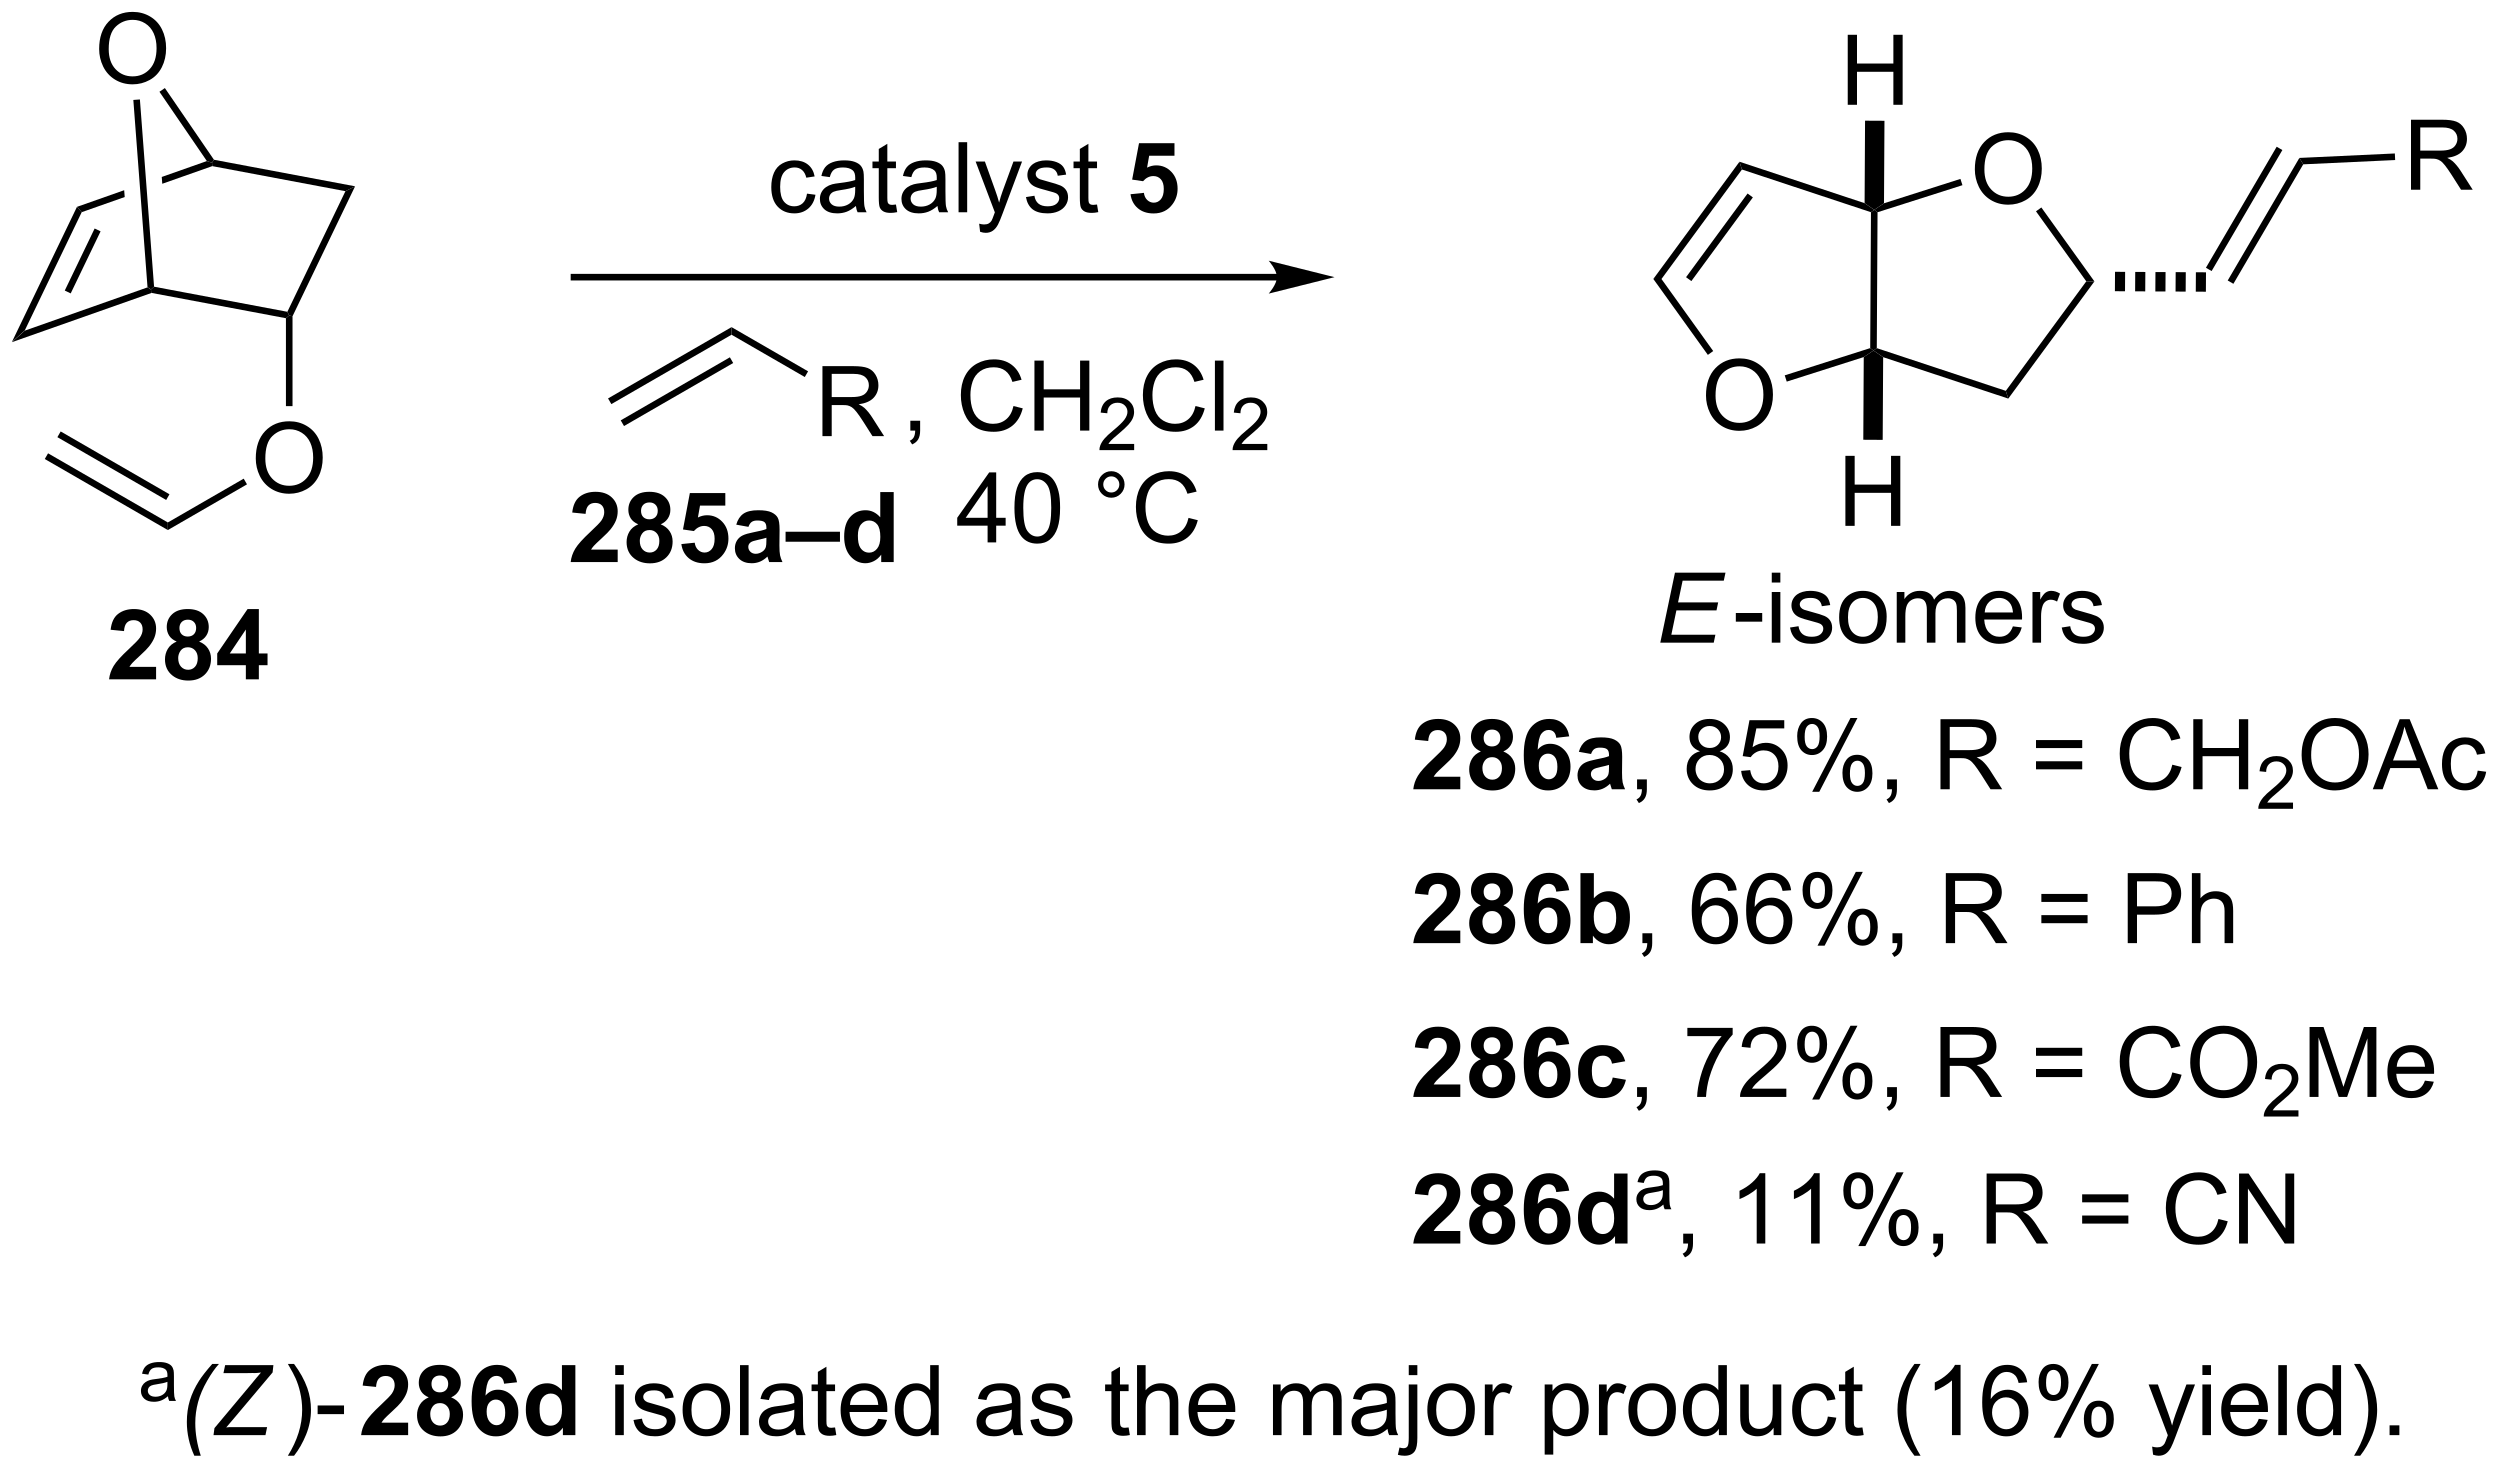 <?xml version="1.0" encoding="UTF-8"?>
<!DOCTYPE svg PUBLIC '-//W3C//DTD SVG 1.0//EN'
          'http://www.w3.org/TR/2001/REC-SVG-20010904/DTD/svg10.dtd'>
<svg stroke-dasharray="none" shape-rendering="auto" xmlns="http://www.w3.org/2000/svg" font-family="'Dialog'" text-rendering="auto" width="561" fill-opacity="1" color-interpolation="auto" color-rendering="auto" preserveAspectRatio="xMidYMid meet" font-size="12px" viewBox="0 0 561 330" fill="black" xmlns:xlink="http://www.w3.org/1999/xlink" stroke="black" image-rendering="auto" stroke-miterlimit="10" stroke-linecap="square" stroke-linejoin="miter" font-style="normal" stroke-width="1" height="330" stroke-dashoffset="0" font-weight="normal" stroke-opacity="1"
><!--Generated by the Batik Graphics2D SVG Generator--><defs id="genericDefs"
  /><g
  ><defs id="defs1"
    ><clipPath clipPathUnits="userSpaceOnUse" id="clipPath1"
      ><path d="M0.633 1.598 L210.838 1.598 L210.838 125.096 L0.633 125.096 L0.633 1.598 Z"
      /></clipPath
      ><clipPath clipPathUnits="userSpaceOnUse" id="clipPath2"
      ><path d="M-0.589 0.065 L-0.589 120.13 L203.772 120.13 L203.772 0.065 Z"
      /></clipPath
    ></defs
    ><g transform="scale(2.667,2.667) translate(-0.633,-1.598) matrix(1.029,0,0,1.029,1.238,1.531)"
    ><path d="M0.384 28.045 L1.435 27.103 L11.479 23.561 L11.763 23.746 L11.784 24.024 Z" stroke="none" clip-path="url(#clipPath2)"
    /></g
    ><g transform="matrix(2.743,0,0,2.743,1.615,-0.179)"
    ><path d="M11.784 24.024 L11.763 23.746 L12.015 23.52 L22.92 25.572 L23.073 25.875 L22.803 26.098 Z" stroke="none" clip-path="url(#clipPath2)"
    /></g
    ><g transform="matrix(2.743,0,0,2.743,1.615,-0.179)"
    ><path d="M23.342 25.936 L23.073 25.875 L22.92 25.572 L27.67 15.706 L28.46 15.306 Z" stroke="none" clip-path="url(#clipPath2)"
    /></g
    ><g transform="matrix(2.743,0,0,2.743,1.615,-0.179)"
    ><path d="M1.435 27.103 L0.384 28.045 L5.707 16.989 L6.096 17.423 ZM5.195 24.069 L7.639 18.992 L7.154 18.758 L4.71 23.835 Z" stroke="none" clip-path="url(#clipPath2)"
    /></g
    ><g transform="matrix(2.743,0,0,2.743,1.615,-0.179)"
    ><path d="M16.335 13.241 L12.644 14.542 L12.644 14.542 L12.686 15.099 L16.776 13.656 L16.755 13.378 L16.335 13.241 ZM9.57 15.626 L5.707 16.989 L6.096 17.423 L9.613 16.183 L9.613 16.183 L9.57 15.626 Z" stroke="none" clip-path="url(#clipPath2)"
    /></g
    ><g transform="matrix(2.743,0,0,2.743,1.615,-0.179)"
    ><path d="M28.46 15.306 L27.67 15.706 L16.776 13.656 L16.755 13.378 L16.914 13.134 Z" stroke="none" clip-path="url(#clipPath2)"
    /></g
    ><g transform="matrix(2.743,0,0,2.743,1.615,-0.179)"
    ><path d="M7.523 4.077 Q7.523 2.65 8.289 1.845 Q9.055 1.038 10.265 1.038 Q11.057 1.038 11.693 1.418 Q12.331 1.795 12.664 2.473 Q13 3.15 13 4.009 Q13 4.881 12.648 5.569 Q12.297 6.256 11.651 6.611 Q11.008 6.965 10.26 6.965 Q9.453 6.965 8.815 6.574 Q8.18 6.181 7.851 5.506 Q7.523 4.829 7.523 4.077 ZM8.305 4.087 Q8.305 5.123 8.859 5.72 Q9.416 6.314 10.258 6.314 Q11.112 6.314 11.664 5.712 Q12.219 5.111 12.219 4.006 Q12.219 3.306 11.982 2.785 Q11.745 2.264 11.289 1.978 Q10.836 1.689 10.268 1.689 Q9.463 1.689 8.883 2.243 Q8.305 2.795 8.305 4.087 Z" stroke="none" clip-path="url(#clipPath2)"
    /></g
    ><g transform="matrix(2.743,0,0,2.743,1.615,-0.179)"
    ><path d="M16.914 13.134 L16.755 13.378 L16.335 13.241 L12.455 7.573 L12.899 7.269 Z" stroke="none" clip-path="url(#clipPath2)"
    /></g
    ><g transform="matrix(2.743,0,0,2.743,1.615,-0.179)"
    ><path d="M12.015 23.52 L11.763 23.746 L11.479 23.561 L10.319 8.242 L10.856 8.201 Z" stroke="none" clip-path="url(#clipPath2)"
    /></g
    ><g transform="matrix(2.743,0,0,2.743,1.615,-0.179)"
    ><path d="M20.336 37.569 Q20.336 36.142 21.101 35.337 Q21.867 34.53 23.078 34.53 Q23.87 34.53 24.505 34.91 Q25.143 35.288 25.476 35.965 Q25.812 36.642 25.812 37.501 Q25.812 38.374 25.461 39.061 Q25.109 39.749 24.463 40.103 Q23.82 40.457 23.073 40.457 Q22.265 40.457 21.628 40.066 Q20.992 39.673 20.664 38.999 Q20.336 38.322 20.336 37.569 ZM21.117 37.58 Q21.117 38.616 21.672 39.212 Q22.229 39.806 23.07 39.806 Q23.924 39.806 24.476 39.205 Q25.031 38.603 25.031 37.499 Q25.031 36.798 24.794 36.277 Q24.557 35.757 24.101 35.47 Q23.648 35.181 23.081 35.181 Q22.276 35.181 21.695 35.736 Q21.117 36.288 21.117 37.58 Z" stroke="none" clip-path="url(#clipPath2)"
    /></g
    ><g transform="matrix(2.743,0,0,2.743,1.615,-0.179)"
    ><path d="M22.803 26.098 L23.073 25.875 L23.342 25.936 L23.342 33.29 L22.803 33.29 Z" stroke="none" clip-path="url(#clipPath2)"
    /></g
    ><g transform="matrix(2.743,0,0,2.743,1.615,-0.179)"
    ><path d="M19.348 39.223 L19.617 39.689 L13.141 43.428 L13.141 42.807 Z" stroke="none" clip-path="url(#clipPath2)"
    /></g
    ><g transform="matrix(2.743,0,0,2.743,1.615,-0.179)"
    ><path d="M13.141 42.807 L13.141 43.428 L3.074 37.616 L3.343 37.15 ZM13.275 40.501 L4.375 35.362 L4.106 35.829 L13.006 40.967 Z" stroke="none" clip-path="url(#clipPath2)"
    /></g
    ><g transform="matrix(2.743,0,0,2.743,1.615,-0.179)"
    ><path d="M103.875 22.47 L46.368 22.47 L46.098 22.47 L46.098 23.008 L46.368 23.008 L103.875 23.008 L104.144 23.008 L104.144 22.47 L103.875 22.47 ZM108.587 22.739 L103.201 21.393 C103.201 21.393 103.875 22.15 103.875 22.739 C103.875 23.328 103.201 24.085 103.201 24.085 Z" stroke="none" clip-path="url(#clipPath2)"
    /></g
    ><g transform="matrix(2.743,0,0,2.743,1.615,-0.179)"
    ><path d="M65.431 15.907 L66.123 15.998 Q66.009 16.712 65.543 17.118 Q65.076 17.521 64.397 17.521 Q63.545 17.521 63.027 16.964 Q62.509 16.407 62.509 15.368 Q62.509 14.696 62.73 14.193 Q62.954 13.688 63.41 13.438 Q63.866 13.185 64.399 13.185 Q65.076 13.185 65.506 13.527 Q65.936 13.868 66.056 14.498 L65.373 14.602 Q65.274 14.185 65.027 13.975 Q64.78 13.764 64.428 13.764 Q63.897 13.764 63.563 14.144 Q63.233 14.524 63.233 15.35 Q63.233 16.185 63.553 16.566 Q63.873 16.943 64.389 16.943 Q64.803 16.943 65.079 16.691 Q65.358 16.435 65.431 15.907 ZM69.431 16.915 Q69.04 17.248 68.678 17.386 Q68.319 17.521 67.905 17.521 Q67.22 17.521 66.853 17.188 Q66.485 16.852 66.485 16.334 Q66.485 16.029 66.623 15.777 Q66.764 15.524 66.988 15.373 Q67.212 15.219 67.493 15.141 Q67.701 15.086 68.118 15.037 Q68.97 14.935 69.373 14.795 Q69.376 14.649 69.376 14.61 Q69.376 14.18 69.178 14.006 Q68.907 13.766 68.376 13.766 Q67.881 13.766 67.644 13.941 Q67.407 14.115 67.295 14.555 L66.608 14.461 Q66.701 14.021 66.915 13.751 Q67.131 13.477 67.537 13.331 Q67.944 13.185 68.478 13.185 Q69.009 13.185 69.34 13.31 Q69.673 13.435 69.829 13.626 Q69.985 13.813 70.048 14.102 Q70.084 14.282 70.084 14.751 L70.084 15.688 Q70.084 16.67 70.129 16.93 Q70.173 17.188 70.306 17.428 L69.571 17.428 Q69.462 17.209 69.431 16.915 ZM69.373 15.344 Q68.991 15.501 68.225 15.61 Q67.79 15.672 67.61 15.751 Q67.431 15.829 67.332 15.98 Q67.235 16.131 67.235 16.313 Q67.235 16.594 67.449 16.782 Q67.662 16.969 68.071 16.969 Q68.478 16.969 68.793 16.792 Q69.11 16.615 69.259 16.305 Q69.373 16.068 69.373 15.602 L69.373 15.344 ZM72.708 16.797 L72.81 17.42 Q72.513 17.482 72.278 17.482 Q71.895 17.482 71.685 17.363 Q71.474 17.24 71.388 17.042 Q71.302 16.844 71.302 16.212 L71.302 13.826 L70.786 13.826 L70.786 13.279 L71.302 13.279 L71.302 12.251 L72.002 11.829 L72.002 13.279 L72.708 13.279 L72.708 13.826 L72.002 13.826 L72.002 16.25 Q72.002 16.553 72.039 16.639 Q72.075 16.724 72.159 16.777 Q72.245 16.826 72.401 16.826 Q72.518 16.826 72.708 16.797 ZM76.103 16.915 Q75.712 17.248 75.35 17.386 Q74.991 17.521 74.576 17.521 Q73.892 17.521 73.524 17.188 Q73.157 16.852 73.157 16.334 Q73.157 16.029 73.295 15.777 Q73.436 15.524 73.66 15.373 Q73.884 15.219 74.165 15.141 Q74.373 15.086 74.79 15.037 Q75.642 14.935 76.045 14.795 Q76.048 14.649 76.048 14.61 Q76.048 14.18 75.85 14.006 Q75.579 13.766 75.048 13.766 Q74.553 13.766 74.316 13.941 Q74.079 14.115 73.967 14.555 L73.28 14.461 Q73.373 14.021 73.587 13.751 Q73.803 13.477 74.209 13.331 Q74.616 13.185 75.149 13.185 Q75.681 13.185 76.011 13.31 Q76.345 13.435 76.501 13.626 Q76.657 13.813 76.72 14.102 Q76.756 14.282 76.756 14.751 L76.756 15.688 Q76.756 16.67 76.8 16.93 Q76.845 17.188 76.978 17.428 L76.243 17.428 Q76.134 17.209 76.103 16.915 ZM76.045 15.344 Q75.662 15.501 74.897 15.61 Q74.462 15.672 74.282 15.751 Q74.103 15.829 74.004 15.98 Q73.907 16.131 73.907 16.313 Q73.907 16.594 74.121 16.782 Q74.334 16.969 74.743 16.969 Q75.149 16.969 75.465 16.792 Q75.782 16.615 75.931 16.305 Q76.045 16.068 76.045 15.602 L76.045 15.344 ZM77.83 17.428 L77.83 11.701 L78.534 11.701 L78.534 17.428 L77.83 17.428 ZM79.592 19.027 L79.514 18.365 Q79.743 18.428 79.915 18.428 Q80.149 18.428 80.29 18.349 Q80.431 18.271 80.522 18.131 Q80.587 18.027 80.735 17.607 Q80.756 17.55 80.798 17.435 L79.225 13.279 L79.983 13.279 L80.845 15.68 Q81.014 16.139 81.147 16.641 Q81.267 16.157 81.436 15.696 L82.321 13.279 L83.024 13.279 L81.446 17.498 Q81.194 18.183 81.053 18.441 Q80.866 18.787 80.623 18.948 Q80.381 19.113 80.045 19.113 Q79.842 19.113 79.592 19.027 ZM83.342 16.188 L84.037 16.079 Q84.095 16.498 84.363 16.722 Q84.631 16.943 85.11 16.943 Q85.595 16.943 85.829 16.745 Q86.064 16.547 86.064 16.282 Q86.064 16.045 85.858 15.907 Q85.712 15.813 85.139 15.67 Q84.366 15.475 84.066 15.331 Q83.767 15.188 83.613 14.938 Q83.459 14.685 83.459 14.381 Q83.459 14.102 83.584 13.868 Q83.712 13.631 83.931 13.475 Q84.095 13.352 84.379 13.269 Q84.662 13.185 84.985 13.185 Q85.475 13.185 85.842 13.326 Q86.212 13.467 86.386 13.706 Q86.564 13.946 86.631 14.35 L85.944 14.443 Q85.897 14.123 85.67 13.943 Q85.446 13.764 85.037 13.764 Q84.553 13.764 84.345 13.925 Q84.139 14.084 84.139 14.297 Q84.139 14.435 84.225 14.545 Q84.311 14.657 84.493 14.732 Q84.6 14.771 85.116 14.912 Q85.86 15.11 86.155 15.238 Q86.451 15.365 86.618 15.607 Q86.787 15.85 86.787 16.209 Q86.787 16.56 86.582 16.87 Q86.376 17.18 85.988 17.352 Q85.603 17.521 85.116 17.521 Q84.306 17.521 83.881 17.185 Q83.459 16.849 83.342 16.188 ZM89.157 16.797 L89.259 17.42 Q88.962 17.482 88.728 17.482 Q88.345 17.482 88.134 17.363 Q87.923 17.24 87.837 17.042 Q87.751 16.844 87.751 16.212 L87.751 13.826 L87.235 13.826 L87.235 13.279 L87.751 13.279 L87.751 12.251 L88.451 11.829 L88.451 13.279 L89.157 13.279 L89.157 13.826 L88.451 13.826 L88.451 16.25 Q88.451 16.553 88.488 16.639 Q88.524 16.724 88.608 16.777 Q88.694 16.826 88.85 16.826 Q88.967 16.826 89.157 16.797 Z" stroke="none" clip-path="url(#clipPath2)"
    /></g
    ><g transform="matrix(2.743,0,0,2.743,1.615,-0.179)"
    ><path d="M91.897 15.954 L92.991 15.842 Q93.037 16.212 93.267 16.43 Q93.498 16.646 93.798 16.646 Q94.142 16.646 94.379 16.368 Q94.618 16.087 94.618 15.524 Q94.618 14.998 94.381 14.735 Q94.147 14.469 93.767 14.469 Q93.295 14.469 92.92 14.889 L92.03 14.758 L92.592 11.779 L95.493 11.779 L95.493 12.805 L93.423 12.805 L93.251 13.779 Q93.618 13.594 94.001 13.594 Q94.733 13.594 95.241 14.126 Q95.748 14.657 95.748 15.506 Q95.748 16.212 95.337 16.766 Q94.78 17.527 93.787 17.527 Q92.993 17.527 92.493 17.099 Q91.993 16.672 91.897 15.954 Z" stroke="none" clip-path="url(#clipPath2)"
    /></g
    ><g transform="matrix(2.743,0,0,2.743,1.615,-0.179)"
    ><path d="M49.424 33.125 L49.155 32.659 L59.257 26.827 L59.257 27.449 ZM50.46 34.919 L59.391 29.763 L59.122 29.296 L50.191 34.453 Z" stroke="none" clip-path="url(#clipPath2)"
    /></g
    ><g transform="matrix(2.743,0,0,2.743,1.615,-0.179)"
    ><path d="M66.694 35.747 L66.694 30.02 L69.233 30.02 Q69.999 30.02 70.397 30.174 Q70.796 30.328 71.032 30.718 Q71.272 31.109 71.272 31.583 Q71.272 32.192 70.876 32.612 Q70.483 33.028 69.657 33.14 Q69.96 33.286 70.116 33.427 Q70.447 33.731 70.743 34.187 L71.741 35.747 L70.788 35.747 L70.03 34.554 Q69.697 34.039 69.481 33.765 Q69.267 33.492 69.098 33.382 Q68.928 33.273 68.751 33.231 Q68.624 33.203 68.329 33.203 L67.452 33.203 L67.452 35.747 L66.694 35.747 ZM67.452 32.547 L69.079 32.547 Q69.6 32.547 69.892 32.44 Q70.186 32.333 70.337 32.096 Q70.491 31.859 70.491 31.583 Q70.491 31.177 70.194 30.916 Q69.9 30.653 69.264 30.653 L67.452 30.653 L67.452 32.547 Z" stroke="none" clip-path="url(#clipPath2)"
    /></g
    ><g transform="matrix(2.743,0,0,2.743,1.615,-0.179)"
    ><path d="M59.257 27.449 L59.257 26.827 L65.519 30.443 L65.25 30.909 Z" stroke="none" clip-path="url(#clipPath2)"
    /></g
    ><g transform="matrix(2.743,0,0,2.743,1.615,-0.179)"
    ><path d="M73.884 35.29 L73.884 34.487 L74.686 34.487 L74.686 35.29 Q74.686 35.732 74.53 36.003 Q74.374 36.274 74.033 36.422 L73.838 36.123 Q74.061 36.024 74.166 35.834 Q74.272 35.646 74.283 35.29 L73.884 35.29 ZM82.322 33.282 L83.08 33.472 Q82.843 34.407 82.223 34.899 Q81.603 35.389 80.71 35.389 Q79.783 35.389 79.202 35.011 Q78.624 34.633 78.319 33.92 Q78.017 33.204 78.017 32.383 Q78.017 31.488 78.358 30.823 Q78.702 30.157 79.332 29.81 Q79.963 29.464 80.72 29.464 Q81.58 29.464 82.166 29.902 Q82.752 30.339 82.983 31.133 L82.236 31.308 Q82.038 30.683 81.658 30.399 Q81.28 30.113 80.705 30.113 Q80.046 30.113 79.601 30.43 Q79.158 30.745 78.978 31.279 Q78.799 31.813 78.799 32.378 Q78.799 33.11 79.012 33.654 Q79.226 34.199 79.674 34.469 Q80.124 34.737 80.647 34.737 Q81.283 34.737 81.723 34.37 Q82.166 34.003 82.322 33.282 ZM84.037 35.29 L84.037 29.563 L84.795 29.563 L84.795 31.915 L87.771 31.915 L87.771 29.563 L88.529 29.563 L88.529 35.29 L87.771 35.29 L87.771 32.589 L84.795 32.589 L84.795 35.29 L84.037 35.29 Z" stroke="none" clip-path="url(#clipPath2)"
    /></g
    ><g transform="matrix(2.743,0,0,2.743,1.615,-0.179)"
    ><path d="M92.195 36.382 L92.195 36.89 L89.355 36.89 Q89.349 36.698 89.418 36.522 Q89.525 36.233 89.763 35.952 Q90.004 35.671 90.455 35.302 Q91.154 34.727 91.4 34.392 Q91.646 34.056 91.646 33.757 Q91.646 33.444 91.421 33.229 Q91.199 33.013 90.838 33.013 Q90.457 33.013 90.228 33.241 Q90 33.47 89.998 33.874 L89.455 33.819 Q89.511 33.212 89.875 32.895 Q90.238 32.577 90.849 32.577 Q91.468 32.577 91.828 32.921 Q92.189 33.263 92.189 33.769 Q92.189 34.026 92.084 34.276 Q91.978 34.524 91.732 34.8 Q91.488 35.075 90.92 35.556 Q90.445 35.954 90.31 36.097 Q90.175 36.239 90.088 36.382 L92.195 36.382 Z" stroke="none" clip-path="url(#clipPath2)"
    /></g
    ><g transform="matrix(2.743,0,0,2.743,1.615,-0.179)"
    ><path d="M97.213 33.282 L97.971 33.472 Q97.734 34.407 97.115 34.899 Q96.495 35.389 95.602 35.389 Q94.674 35.389 94.094 35.011 Q93.516 34.633 93.211 33.92 Q92.909 33.204 92.909 32.383 Q92.909 31.488 93.25 30.823 Q93.594 30.157 94.224 29.81 Q94.854 29.464 95.612 29.464 Q96.471 29.464 97.057 29.902 Q97.643 30.339 97.875 31.133 L97.128 31.308 Q96.93 30.683 96.549 30.399 Q96.172 30.113 95.596 30.113 Q94.938 30.113 94.492 30.43 Q94.049 30.745 93.87 31.279 Q93.69 31.813 93.69 32.378 Q93.69 33.11 93.904 33.654 Q94.117 34.199 94.565 34.469 Q95.016 34.737 95.539 34.737 Q96.174 34.737 96.615 34.37 Q97.057 34.003 97.213 33.282 ZM98.801 35.29 L98.801 29.563 L99.504 29.563 L99.504 35.29 L98.801 35.29 Z" stroke="none" clip-path="url(#clipPath2)"
    /></g
    ><g transform="matrix(2.743,0,0,2.743,1.615,-0.179)"
    ><path d="M103.087 36.382 L103.087 36.89 L100.247 36.89 Q100.241 36.698 100.309 36.522 Q100.417 36.233 100.655 35.952 Q100.895 35.671 101.346 35.302 Q102.046 34.727 102.292 34.392 Q102.538 34.056 102.538 33.757 Q102.538 33.444 102.313 33.229 Q102.091 33.013 101.729 33.013 Q101.348 33.013 101.12 33.241 Q100.891 33.47 100.889 33.874 L100.346 33.819 Q100.403 33.212 100.766 32.895 Q101.13 32.577 101.741 32.577 Q102.36 32.577 102.719 32.921 Q103.081 33.263 103.081 33.769 Q103.081 34.026 102.975 34.276 Q102.87 34.524 102.624 34.8 Q102.38 35.075 101.811 35.556 Q101.337 35.954 101.202 36.097 Q101.067 36.239 100.979 36.382 L103.087 36.382 Z" stroke="none" clip-path="url(#clipPath2)"
    /></g
    ><g transform="matrix(2.743,0,0,2.743,1.615,-0.179)"
    ><path d="M80.205 44.44 L80.205 43.067 L77.72 43.067 L77.72 42.424 L80.335 38.713 L80.908 38.713 L80.908 42.424 L81.681 42.424 L81.681 43.067 L80.908 43.067 L80.908 44.44 L80.205 44.44 ZM80.205 42.424 L80.205 39.841 L78.413 42.424 L80.205 42.424 ZM82.401 41.614 Q82.401 40.599 82.61 39.981 Q82.818 39.361 83.23 39.026 Q83.644 38.69 84.269 38.69 Q84.73 38.69 85.076 38.874 Q85.425 39.059 85.651 39.411 Q85.878 39.76 86.005 40.263 Q86.136 40.763 86.136 41.614 Q86.136 42.622 85.927 43.242 Q85.722 43.861 85.308 44.2 Q84.896 44.539 84.269 44.539 Q83.44 44.539 82.966 43.942 Q82.401 43.229 82.401 41.614 ZM83.123 41.614 Q83.123 43.026 83.453 43.492 Q83.784 43.958 84.269 43.958 Q84.753 43.958 85.081 43.489 Q85.412 43.02 85.412 41.614 Q85.412 40.2 85.081 39.736 Q84.753 39.27 84.261 39.27 Q83.776 39.27 83.487 39.682 Q83.123 40.205 83.123 41.614 ZM89.24 39.697 Q89.24 39.247 89.558 38.932 Q89.878 38.614 90.323 38.614 Q90.776 38.614 91.091 38.932 Q91.409 39.247 91.409 39.697 Q91.409 40.145 91.089 40.466 Q90.771 40.783 90.323 40.783 Q89.878 40.783 89.558 40.468 Q89.24 40.151 89.24 39.697 ZM89.667 39.697 Q89.667 39.971 89.86 40.164 Q90.052 40.356 90.326 40.356 Q90.597 40.356 90.789 40.164 Q90.982 39.971 90.982 39.697 Q90.982 39.424 90.789 39.231 Q90.597 39.036 90.326 39.036 Q90.052 39.036 89.86 39.231 Q89.667 39.424 89.667 39.697 ZM96.642 42.432 L97.4 42.622 Q97.163 43.557 96.543 44.049 Q95.924 44.539 95.03 44.539 Q94.103 44.539 93.522 44.161 Q92.944 43.783 92.64 43.07 Q92.338 42.354 92.338 41.533 Q92.338 40.638 92.679 39.974 Q93.022 39.307 93.653 38.96 Q94.283 38.614 95.041 38.614 Q95.9 38.614 96.486 39.052 Q97.072 39.489 97.304 40.283 L96.556 40.458 Q96.358 39.833 95.978 39.549 Q95.601 39.263 95.025 39.263 Q94.366 39.263 93.921 39.58 Q93.478 39.895 93.299 40.429 Q93.119 40.963 93.119 41.528 Q93.119 42.26 93.332 42.804 Q93.546 43.349 93.994 43.619 Q94.444 43.888 94.968 43.888 Q95.603 43.888 96.043 43.52 Q96.486 43.153 96.642 42.432 Z" stroke="none" clip-path="url(#clipPath2)"
    /></g
    ><g transform="matrix(2.743,0,0,2.743,1.615,-0.179)"
    ><path d="M138.976 32.422 Q138.976 30.995 139.742 30.19 Q140.507 29.383 141.718 29.383 Q142.51 29.383 143.145 29.763 Q143.783 30.14 144.117 30.818 Q144.453 31.495 144.453 32.354 Q144.453 33.226 144.101 33.914 Q143.75 34.601 143.104 34.956 Q142.46 35.31 141.713 35.31 Q140.906 35.31 140.268 34.919 Q139.632 34.526 139.304 33.851 Q138.976 33.174 138.976 32.422 ZM139.757 32.432 Q139.757 33.469 140.312 34.065 Q140.869 34.659 141.71 34.659 Q142.565 34.659 143.117 34.057 Q143.671 33.456 143.671 32.351 Q143.671 31.651 143.435 31.13 Q143.197 30.609 142.742 30.323 Q142.289 30.034 141.721 30.034 Q140.916 30.034 140.335 30.588 Q139.757 31.14 139.757 32.432 Z" stroke="none" clip-path="url(#clipPath2)"
    /></g
    ><g transform="matrix(2.743,0,0,2.743,1.615,-0.179)"
    ><path d="M141.715 13.297 L141.917 13.932 L135.333 22.89 L134.667 22.886 ZM142.377 15.895 L137.344 22.742 L137.778 23.061 L142.811 16.214 Z" stroke="none" clip-path="url(#clipPath2)"
    /></g
    ><g transform="matrix(2.743,0,0,2.743,1.615,-0.179)"
    ><path d="M134.667 22.886 L135.333 22.89 L139.566 28.784 L139.128 29.098 Z" stroke="none" clip-path="url(#clipPath2)"
    /></g
    ><g transform="matrix(2.743,0,0,2.743,1.615,-0.179)"
    ><path d="M145.581 31.285 L145.417 30.772 L152.41 28.543 L152.678 28.74 L151.881 29.277 Z" stroke="none" clip-path="url(#clipPath2)"
    /></g
    ><g transform="matrix(2.743,0,0,2.743,1.615,-0.179)"
    ><path d="M152.948 28.546 L152.678 28.74 L152.41 28.543 L152.471 17.426 L152.742 17.232 L153.01 17.429 Z" stroke="none" clip-path="url(#clipPath2)"
    /></g
    ><g transform="matrix(2.743,0,0,2.743,1.615,-0.179)"
    ><path d="M151.951 16.686 L152.742 17.232 L152.471 17.426 L141.917 13.932 L141.715 13.297 Z" stroke="none" clip-path="url(#clipPath2)"
    /></g
    ><g transform="matrix(2.743,0,0,2.743,1.615,-0.179)"
    ><path d="M160.97 13.922 Q160.97 12.495 161.735 11.69 Q162.501 10.883 163.712 10.883 Q164.504 10.883 165.139 11.263 Q165.777 11.641 166.11 12.318 Q166.446 12.995 166.446 13.854 Q166.446 14.726 166.095 15.414 Q165.743 16.102 165.097 16.456 Q164.454 16.81 163.707 16.81 Q162.899 16.81 162.261 16.419 Q161.626 16.026 161.298 15.351 Q160.97 14.674 160.97 13.922 ZM161.751 13.932 Q161.751 14.969 162.306 15.565 Q162.863 16.159 163.704 16.159 Q164.558 16.159 165.11 15.557 Q165.665 14.956 165.665 13.851 Q165.665 13.151 165.428 12.63 Q165.191 12.109 164.735 11.823 Q164.282 11.534 163.714 11.534 Q162.91 11.534 162.329 12.088 Q161.751 12.641 161.751 13.932 Z" stroke="none" clip-path="url(#clipPath2)"
    /></g
    ><g transform="matrix(2.743,0,0,2.743,1.615,-0.179)"
    ><path d="M153.469 29.285 L152.678 28.74 L152.948 28.546 L163.502 32.04 L163.705 32.674 Z" stroke="none" clip-path="url(#clipPath2)"
    /></g
    ><g transform="matrix(2.743,0,0,2.743,1.615,-0.179)"
    ><path d="M163.705 32.674 L163.502 32.04 L170.087 23.082 L170.752 23.086 Z" stroke="none" clip-path="url(#clipPath2)"
    /></g
    ><g transform="matrix(2.743,0,0,2.743,1.615,-0.179)"
    ><path d="M170.752 23.086 L170.087 23.082 L165.972 17.353 L166.41 17.038 Z" stroke="none" clip-path="url(#clipPath2)"
    /></g
    ><g transform="matrix(2.743,0,0,2.743,1.615,-0.179)"
    ><path d="M159.791 14.701 L159.955 15.215 L153.01 17.429 L152.742 17.232 L153.538 16.695 Z" stroke="none" clip-path="url(#clipPath2)"
    /></g
    ><g transform="matrix(2.743,0,0,2.743,1.615,-0.179)"
    ><path d="M172.437 22.301 L173.264 22.306 L173.255 23.893 L172.428 23.889 ZM174.091 22.311 L174.918 22.315 L174.909 23.902 L174.082 23.898 ZM175.745 22.32 L176.572 22.324 L176.563 23.912 L175.736 23.907 ZM177.399 22.329 L178.226 22.333 L178.217 23.921 L177.39 23.916 ZM179.053 22.338 L179.88 22.343 L179.871 23.93 L179.044 23.925 Z" stroke="none" clip-path="url(#clipPath2)"
    /></g
    ><g transform="matrix(2.743,0,0,2.743,1.615,-0.179)"
    ><path d="M182.121 23.283 L181.656 23.012 L187.519 12.985 L187.836 13.509 ZM180.339 22.241 L186.128 12.341 L185.663 12.069 L179.874 21.969 Z" stroke="none" clip-path="url(#clipPath2)"
    /></g
    ><g transform="matrix(2.743,0,0,2.743,1.615,-0.179)"
    ><path d="M196.651 15.586 L196.651 9.86 L199.19 9.86 Q199.956 9.86 200.354 10.013 Q200.753 10.167 200.99 10.558 Q201.229 10.948 201.229 11.422 Q201.229 12.031 200.833 12.451 Q200.44 12.867 199.615 12.979 Q199.917 13.125 200.073 13.266 Q200.404 13.571 200.701 14.026 L201.698 15.586 L200.745 15.586 L199.987 14.393 Q199.654 13.878 199.438 13.604 Q199.224 13.331 199.055 13.222 Q198.886 13.112 198.708 13.071 Q198.581 13.042 198.287 13.042 L197.409 13.042 L197.409 15.586 L196.651 15.586 ZM197.409 12.386 L199.037 12.386 Q199.557 12.386 199.849 12.279 Q200.143 12.172 200.294 11.935 Q200.448 11.698 200.448 11.422 Q200.448 11.016 200.151 10.755 Q199.857 10.492 199.221 10.492 L197.409 10.492 L197.409 12.386 Z" stroke="none" clip-path="url(#clipPath2)"
    /></g
    ><g transform="matrix(2.743,0,0,2.743,1.615,-0.179)"
    ><path d="M187.836 13.509 L187.519 12.985 L195.329 12.62 L195.355 13.158 Z" stroke="none" clip-path="url(#clipPath2)"
    /></g
    ><g transform="matrix(2.743,0,0,2.743,1.615,-0.179)"
    ><path d="M150.571 8.638 L150.571 2.911 L151.329 2.911 L151.329 5.263 L154.305 5.263 L154.305 2.911 L155.063 2.911 L155.063 8.638 L154.305 8.638 L154.305 5.938 L151.329 5.938 L151.329 8.638 L150.571 8.638 Z" stroke="none" clip-path="url(#clipPath2)"
    /></g
    ><g transform="matrix(2.743,0,0,2.743,1.615,-0.179)"
    ><path d="M153.538 16.695 L152.742 17.232 L151.951 16.686 L151.988 9.938 L153.576 9.946 Z" stroke="none" clip-path="url(#clipPath2)"
    /></g
    ><g transform="matrix(2.743,0,0,2.743,1.615,-0.179)"
    ><path d="M150.38 43.084 L150.38 37.357 L151.138 37.357 L151.138 39.709 L154.114 39.709 L154.114 37.357 L154.872 37.357 L154.872 43.084 L154.114 43.084 L154.114 40.383 L151.138 40.383 L151.138 43.084 L150.38 43.084 Z" stroke="none" clip-path="url(#clipPath2)"
    /></g
    ><g transform="matrix(2.743,0,0,2.743,1.615,-0.179)"
    ><path d="M151.881 29.277 L152.678 28.74 L153.469 29.285 L153.431 36.05 L151.844 36.041 Z" stroke="none" clip-path="url(#clipPath2)"
    /></g
    ><g transform="matrix(2.743,0,0,2.743,1.615,-0.179)"
    ><path d="M12.181 54.619 L12.181 55.64 L8.334 55.64 Q8.397 55.062 8.709 54.543 Q9.022 54.025 9.944 53.171 Q10.686 52.478 10.852 52.234 Q11.079 51.892 11.079 51.562 Q11.079 51.194 10.881 50.997 Q10.686 50.799 10.337 50.799 Q9.993 50.799 9.79 51.007 Q9.587 51.213 9.556 51.694 L8.462 51.585 Q8.561 50.679 9.076 50.286 Q9.592 49.89 10.366 49.89 Q11.212 49.89 11.696 50.348 Q12.181 50.804 12.181 51.484 Q12.181 51.869 12.043 52.221 Q11.905 52.569 11.602 52.952 Q11.405 53.205 10.884 53.681 Q10.366 54.158 10.225 54.314 Q10.087 54.471 10.001 54.619 L12.181 54.619 ZM13.864 52.549 Q13.44 52.369 13.244 52.056 Q13.052 51.741 13.052 51.366 Q13.052 50.726 13.5 50.309 Q13.947 49.89 14.77 49.89 Q15.588 49.89 16.039 50.309 Q16.489 50.726 16.489 51.366 Q16.489 51.765 16.281 52.075 Q16.075 52.385 15.7 52.549 Q16.177 52.741 16.424 53.109 Q16.674 53.476 16.674 53.955 Q16.674 54.749 16.166 55.247 Q15.661 55.741 14.822 55.741 Q14.041 55.741 13.52 55.33 Q12.908 54.846 12.908 54.002 Q12.908 53.538 13.138 53.15 Q13.369 52.76 13.864 52.549 ZM14.091 51.444 Q14.091 51.773 14.276 51.958 Q14.463 52.14 14.77 52.14 Q15.083 52.14 15.27 51.955 Q15.458 51.767 15.458 51.439 Q15.458 51.132 15.273 50.947 Q15.088 50.76 14.783 50.76 Q14.466 50.76 14.278 50.947 Q14.091 51.135 14.091 51.444 ZM13.989 53.898 Q13.989 54.351 14.221 54.606 Q14.455 54.859 14.802 54.859 Q15.143 54.859 15.364 54.614 Q15.588 54.369 15.588 53.908 Q15.588 53.507 15.362 53.262 Q15.135 53.017 14.786 53.017 Q14.385 53.017 14.187 53.296 Q13.989 53.572 13.989 53.898 ZM19.524 55.64 L19.524 54.486 L17.181 54.486 L17.181 53.525 L19.665 49.89 L20.587 49.89 L20.587 53.523 L21.298 53.523 L21.298 54.486 L20.587 54.486 L20.587 55.64 L19.524 55.64 ZM19.524 53.523 L19.524 51.564 L18.209 53.523 L19.524 53.523 Z" stroke="none" clip-path="url(#clipPath2)"
    /></g
    ><g transform="matrix(2.743,0,0,2.743,1.615,-0.179)"
    ><path d="M118.876 63.61 L118.876 64.631 L115.029 64.631 Q115.092 64.053 115.404 63.535 Q115.717 63.016 116.639 62.162 Q117.381 61.469 117.547 61.225 Q117.774 60.883 117.774 60.553 Q117.774 60.186 117.576 59.988 Q117.381 59.79 117.032 59.79 Q116.688 59.79 116.485 59.998 Q116.282 60.204 116.251 60.686 L115.157 60.576 Q115.256 59.67 115.771 59.277 Q116.287 58.881 117.061 58.881 Q117.907 58.881 118.391 59.339 Q118.876 59.795 118.876 60.475 Q118.876 60.86 118.737 61.212 Q118.6 61.561 118.297 61.943 Q118.1 62.196 117.579 62.673 Q117.061 63.149 116.92 63.305 Q116.782 63.462 116.696 63.61 L118.876 63.61 ZM120.559 61.54 Q120.135 61.36 119.939 61.048 Q119.747 60.733 119.747 60.358 Q119.747 59.717 120.195 59.3 Q120.642 58.881 121.465 58.881 Q122.283 58.881 122.734 59.3 Q123.184 59.717 123.184 60.358 Q123.184 60.756 122.976 61.066 Q122.77 61.376 122.395 61.54 Q122.872 61.733 123.119 62.1 Q123.369 62.467 123.369 62.946 Q123.369 63.74 122.861 64.238 Q122.356 64.733 121.517 64.733 Q120.736 64.733 120.215 64.321 Q119.603 63.837 119.603 62.993 Q119.603 62.529 119.833 62.141 Q120.064 61.751 120.559 61.54 ZM120.786 60.436 Q120.786 60.764 120.971 60.949 Q121.158 61.131 121.465 61.131 Q121.778 61.131 121.965 60.946 Q122.153 60.758 122.153 60.43 Q122.153 60.123 121.968 59.938 Q121.783 59.751 121.478 59.751 Q121.161 59.751 120.973 59.938 Q120.786 60.126 120.786 60.436 ZM120.684 62.889 Q120.684 63.342 120.916 63.597 Q121.15 63.85 121.497 63.85 Q121.838 63.85 122.059 63.605 Q122.283 63.36 122.283 62.899 Q122.283 62.498 122.057 62.253 Q121.83 62.008 121.481 62.008 Q121.08 62.008 120.882 62.287 Q120.684 62.563 120.684 62.889 ZM127.787 60.305 L126.725 60.423 Q126.686 60.094 126.521 59.938 Q126.357 59.782 126.094 59.782 Q125.748 59.782 125.506 60.094 Q125.266 60.407 125.204 61.397 Q125.615 60.912 126.225 60.912 Q126.912 60.912 127.402 61.436 Q127.891 61.959 127.891 62.787 Q127.891 63.665 127.376 64.199 Q126.86 64.73 126.053 64.73 Q125.186 64.73 124.626 64.055 Q124.068 63.381 124.068 61.844 Q124.068 60.272 124.649 59.576 Q125.232 58.881 126.162 58.881 Q126.813 58.881 127.24 59.245 Q127.67 59.61 127.787 60.305 ZM125.297 62.701 Q125.297 63.235 125.542 63.527 Q125.79 63.818 126.107 63.818 Q126.412 63.818 126.615 63.581 Q126.818 63.342 126.818 62.798 Q126.818 62.24 126.6 61.98 Q126.381 61.719 126.053 61.719 Q125.735 61.719 125.516 61.969 Q125.297 62.217 125.297 62.701 ZM129.572 61.748 L128.575 61.568 Q128.744 60.967 129.153 60.678 Q129.564 60.389 130.372 60.389 Q131.106 60.389 131.465 60.563 Q131.825 60.735 131.971 61.003 Q132.119 61.272 132.119 61.985 L132.106 63.266 Q132.106 63.813 132.158 64.074 Q132.213 64.334 132.356 64.631 L131.27 64.631 Q131.228 64.522 131.166 64.305 Q131.137 64.209 131.127 64.178 Q130.846 64.451 130.525 64.589 Q130.205 64.725 129.84 64.725 Q129.2 64.725 128.83 64.378 Q128.463 64.029 128.463 63.498 Q128.463 63.147 128.63 62.87 Q128.799 62.594 129.101 62.449 Q129.403 62.303 129.973 62.193 Q130.744 62.048 131.041 61.923 L131.041 61.813 Q131.041 61.498 130.885 61.363 Q130.728 61.227 130.293 61.227 Q130.002 61.227 129.838 61.344 Q129.674 61.459 129.572 61.748 ZM131.041 62.639 Q130.83 62.709 130.372 62.808 Q129.916 62.904 129.775 62.998 Q129.559 63.149 129.559 63.383 Q129.559 63.615 129.731 63.785 Q129.903 63.951 130.168 63.951 Q130.465 63.951 130.736 63.756 Q130.934 63.608 130.997 63.391 Q131.041 63.251 131.041 62.858 L131.041 62.639 Z" stroke="none" clip-path="url(#clipPath2)"
    /></g
    ><g transform="matrix(2.743,0,0,2.743,1.615,-0.179)"
    ><path d="M133.336 64.631 L133.336 63.829 L134.138 63.829 L134.138 64.631 Q134.138 65.074 133.982 65.344 Q133.826 65.615 133.485 65.764 L133.29 65.464 Q133.513 65.365 133.618 65.175 Q133.725 64.988 133.735 64.631 L133.336 64.631 ZM138.485 61.524 Q138.047 61.365 137.836 61.068 Q137.625 60.772 137.625 60.358 Q137.625 59.733 138.073 59.308 Q138.524 58.881 139.271 58.881 Q140.021 58.881 140.477 59.316 Q140.935 59.751 140.935 60.376 Q140.935 60.774 140.725 61.071 Q140.516 61.365 140.092 61.524 Q140.618 61.696 140.894 62.079 Q141.17 62.462 141.17 62.993 Q141.17 63.727 140.649 64.23 Q140.131 64.73 139.282 64.73 Q138.435 64.73 137.915 64.227 Q137.396 63.725 137.396 62.975 Q137.396 62.415 137.678 62.04 Q137.961 61.662 138.485 61.524 ZM138.344 60.334 Q138.344 60.74 138.605 60.998 Q138.868 61.256 139.287 61.256 Q139.693 61.256 139.951 61.001 Q140.211 60.743 140.211 60.373 Q140.211 59.985 139.943 59.722 Q139.678 59.459 139.279 59.459 Q138.875 59.459 138.61 59.717 Q138.344 59.975 138.344 60.334 ZM138.118 62.977 Q138.118 63.279 138.261 63.561 Q138.404 63.842 138.685 63.995 Q138.967 64.149 139.29 64.149 Q139.795 64.149 140.123 63.826 Q140.451 63.501 140.451 63.001 Q140.451 62.493 140.113 62.162 Q139.774 61.829 139.266 61.829 Q138.771 61.829 138.443 62.157 Q138.118 62.485 138.118 62.977 ZM141.853 63.131 L142.59 63.068 Q142.674 63.608 142.971 63.878 Q143.27 64.149 143.692 64.149 Q144.2 64.149 144.551 63.766 Q144.903 63.383 144.903 62.751 Q144.903 62.149 144.564 61.803 Q144.228 61.454 143.681 61.454 Q143.34 61.454 143.067 61.61 Q142.793 61.764 142.637 62.008 L141.978 61.923 L142.533 58.983 L145.379 58.983 L145.379 59.654 L143.096 59.654 L142.786 61.193 Q143.301 60.834 143.869 60.834 Q144.619 60.834 145.135 61.355 Q145.65 61.873 145.65 62.688 Q145.65 63.467 145.197 64.032 Q144.645 64.73 143.692 64.73 Q142.911 64.73 142.416 64.292 Q141.924 63.852 141.853 63.131 ZM146.435 60.279 Q146.435 59.665 146.743 59.235 Q147.053 58.805 147.638 58.805 Q148.178 58.805 148.529 59.191 Q148.883 59.576 148.883 60.321 Q148.883 61.048 148.527 61.441 Q148.17 61.834 147.646 61.834 Q147.125 61.834 146.779 61.449 Q146.435 61.061 146.435 60.279 ZM147.657 59.29 Q147.396 59.29 147.222 59.516 Q147.047 59.743 147.047 60.35 Q147.047 60.899 147.222 61.126 Q147.399 61.35 147.657 61.35 Q147.922 61.35 148.097 61.123 Q148.271 60.897 148.271 60.295 Q148.271 59.74 148.094 59.516 Q147.92 59.29 147.657 59.29 ZM147.662 64.842 L150.795 58.805 L151.365 58.805 L148.243 64.842 L147.662 64.842 ZM150.138 63.287 Q150.138 62.67 150.446 62.243 Q150.756 61.813 151.344 61.813 Q151.883 61.813 152.238 62.199 Q152.592 62.584 152.592 63.329 Q152.592 64.055 152.232 64.449 Q151.875 64.842 151.35 64.842 Q150.829 64.842 150.482 64.454 Q150.138 64.063 150.138 63.287 ZM151.365 62.298 Q151.1 62.298 150.925 62.524 Q150.75 62.751 150.75 63.358 Q150.75 63.904 150.925 64.131 Q151.102 64.358 151.36 64.358 Q151.631 64.358 151.803 64.131 Q151.977 63.904 151.977 63.303 Q151.977 62.748 151.8 62.524 Q151.625 62.298 151.365 62.298 ZM153.793 64.631 L153.793 63.829 L154.596 63.829 L154.596 64.631 Q154.596 65.074 154.439 65.344 Q154.283 65.615 153.942 65.764 L153.747 65.464 Q153.971 65.365 154.075 65.175 Q154.181 64.988 154.192 64.631 L153.793 64.631 ZM158.158 64.631 L158.158 58.904 L160.697 58.904 Q161.463 58.904 161.861 59.058 Q162.26 59.212 162.497 59.602 Q162.736 59.993 162.736 60.467 Q162.736 61.076 162.34 61.495 Q161.947 61.912 161.122 62.024 Q161.424 62.17 161.58 62.311 Q161.911 62.615 162.208 63.071 L163.205 64.631 L162.252 64.631 L161.494 63.438 Q161.161 62.923 160.945 62.649 Q160.731 62.376 160.562 62.266 Q160.392 62.157 160.215 62.115 Q160.088 62.087 159.793 62.087 L158.916 62.087 L158.916 64.631 L158.158 64.631 ZM158.916 61.43 L160.543 61.43 Q161.064 61.43 161.356 61.324 Q161.65 61.217 161.801 60.98 Q161.955 60.743 161.955 60.467 Q161.955 60.061 161.658 59.8 Q161.364 59.537 160.728 59.537 L158.916 59.537 L158.916 61.43 ZM169.754 61.264 L165.973 61.264 L165.973 60.608 L169.754 60.608 L169.754 61.264 ZM169.754 63.001 L165.973 63.001 L165.973 62.344 L169.754 62.344 L169.754 63.001 ZM177.125 62.623 L177.883 62.813 Q177.646 63.748 177.027 64.24 Q176.407 64.73 175.513 64.73 Q174.586 64.73 174.006 64.352 Q173.428 63.975 173.123 63.261 Q172.821 62.545 172.821 61.725 Q172.821 60.829 173.162 60.165 Q173.506 59.498 174.136 59.152 Q174.766 58.805 175.524 58.805 Q176.383 58.805 176.969 59.243 Q177.555 59.68 177.787 60.475 L177.04 60.649 Q176.842 60.024 176.461 59.74 Q176.084 59.454 175.508 59.454 Q174.85 59.454 174.404 59.772 Q173.961 60.087 173.782 60.62 Q173.602 61.154 173.602 61.719 Q173.602 62.451 173.816 62.995 Q174.029 63.54 174.477 63.811 Q174.928 64.079 175.451 64.079 Q176.086 64.079 176.527 63.712 Q176.969 63.344 177.125 62.623 ZM178.84 64.631 L178.84 58.904 L179.598 58.904 L179.598 61.256 L182.575 61.256 L182.575 58.904 L183.333 58.904 L183.333 64.631 L182.575 64.631 L182.575 61.93 L179.598 61.93 L179.598 64.631 L178.84 64.631 Z" stroke="none" clip-path="url(#clipPath2)"
    /></g
    ><g transform="matrix(2.743,0,0,2.743,1.615,-0.179)"
    ><path d="M186.999 65.723 L186.999 66.231 L184.159 66.231 Q184.153 66.04 184.221 65.864 Q184.329 65.575 184.567 65.293 Q184.807 65.012 185.258 64.643 Q185.958 64.069 186.204 63.733 Q186.45 63.397 186.45 63.098 Q186.45 62.786 186.225 62.571 Q186.002 62.354 185.641 62.354 Q185.26 62.354 185.032 62.583 Q184.803 62.811 184.801 63.215 L184.258 63.161 Q184.315 62.553 184.678 62.237 Q185.042 61.918 185.653 61.918 Q186.272 61.918 186.631 62.262 Q186.993 62.604 186.993 63.11 Q186.993 63.368 186.887 63.618 Q186.782 63.866 186.536 64.141 Q186.292 64.416 185.723 64.897 Q185.249 65.295 185.114 65.438 Q184.979 65.581 184.891 65.723 L186.999 65.723 Z" stroke="none" clip-path="url(#clipPath2)"
    /></g
    ><g transform="matrix(2.743,0,0,2.743,1.615,-0.179)"
    ><path d="M187.702 61.842 Q187.702 60.415 188.468 59.61 Q189.233 58.803 190.444 58.803 Q191.236 58.803 191.871 59.183 Q192.509 59.561 192.843 60.238 Q193.179 60.915 193.179 61.774 Q193.179 62.647 192.827 63.334 Q192.475 64.022 191.83 64.376 Q191.186 64.73 190.439 64.73 Q189.632 64.73 188.994 64.339 Q188.358 63.946 188.03 63.272 Q187.702 62.594 187.702 61.842 ZM188.483 61.852 Q188.483 62.889 189.038 63.485 Q189.595 64.079 190.436 64.079 Q191.291 64.079 191.843 63.477 Q192.397 62.876 192.397 61.772 Q192.397 61.071 192.16 60.55 Q191.923 60.029 191.468 59.743 Q191.014 59.454 190.447 59.454 Q189.642 59.454 189.061 60.008 Q188.483 60.561 188.483 61.852 ZM193.524 64.631 L195.724 58.904 L196.542 58.904 L198.886 64.631 L198.021 64.631 L197.354 62.897 L194.958 62.897 L194.331 64.631 L193.524 64.631 ZM195.177 62.279 L197.12 62.279 L196.521 60.693 Q196.248 59.969 196.115 59.506 Q196.005 60.055 195.808 60.6 L195.177 62.279 ZM202.107 63.11 L202.8 63.201 Q202.685 63.915 202.219 64.321 Q201.753 64.725 201.073 64.725 Q200.221 64.725 199.703 64.167 Q199.185 63.61 199.185 62.571 Q199.185 61.899 199.406 61.397 Q199.63 60.891 200.086 60.641 Q200.542 60.389 201.076 60.389 Q201.753 60.389 202.183 60.73 Q202.612 61.071 202.732 61.701 L202.05 61.805 Q201.951 61.389 201.703 61.178 Q201.456 60.967 201.104 60.967 Q200.573 60.967 200.24 61.347 Q199.909 61.727 199.909 62.553 Q199.909 63.389 200.229 63.769 Q200.55 64.147 201.065 64.147 Q201.479 64.147 201.755 63.894 Q202.034 63.639 202.107 63.11 Z" stroke="none" clip-path="url(#clipPath2)"
    /></g
    ><g transform="matrix(2.743,0,0,2.743,1.615,-0.179)"
    ><path d="M49.943 45.028 L49.943 46.049 L46.097 46.049 Q46.16 45.471 46.472 44.953 Q46.785 44.435 47.706 43.58 Q48.449 42.888 48.615 42.643 Q48.842 42.302 48.842 41.971 Q48.842 41.604 48.644 41.406 Q48.449 41.208 48.1 41.208 Q47.756 41.208 47.553 41.416 Q47.35 41.622 47.318 42.104 L46.225 41.995 Q46.324 41.088 46.839 40.695 Q47.355 40.299 48.128 40.299 Q48.975 40.299 49.459 40.758 Q49.943 41.213 49.943 41.893 Q49.943 42.278 49.805 42.63 Q49.667 42.979 49.365 43.362 Q49.167 43.614 48.647 44.091 Q48.128 44.567 47.988 44.724 Q47.85 44.88 47.764 45.028 L49.943 45.028 ZM51.627 42.958 Q51.203 42.778 51.007 42.466 Q50.815 42.151 50.815 41.776 Q50.815 41.135 51.262 40.718 Q51.71 40.299 52.533 40.299 Q53.351 40.299 53.801 40.718 Q54.252 41.135 54.252 41.776 Q54.252 42.174 54.044 42.484 Q53.838 42.794 53.463 42.958 Q53.94 43.151 54.187 43.518 Q54.437 43.885 54.437 44.364 Q54.437 45.159 53.929 45.656 Q53.424 46.151 52.585 46.151 Q51.804 46.151 51.283 45.739 Q50.671 45.255 50.671 44.411 Q50.671 43.948 50.9 43.56 Q51.132 43.169 51.627 42.958 ZM51.853 41.854 Q51.853 42.182 52.038 42.367 Q52.226 42.549 52.533 42.549 Q52.846 42.549 53.033 42.364 Q53.221 42.177 53.221 41.849 Q53.221 41.541 53.036 41.356 Q52.851 41.169 52.546 41.169 Q52.228 41.169 52.041 41.356 Q51.853 41.544 51.853 41.854 ZM51.752 44.307 Q51.752 44.76 51.984 45.015 Q52.218 45.268 52.565 45.268 Q52.906 45.268 53.127 45.023 Q53.351 44.778 53.351 44.317 Q53.351 43.916 53.124 43.672 Q52.898 43.427 52.549 43.427 Q52.148 43.427 51.95 43.705 Q51.752 43.981 51.752 44.307 ZM55.152 44.575 L56.245 44.463 Q56.292 44.833 56.522 45.052 Q56.753 45.268 57.053 45.268 Q57.397 45.268 57.633 44.989 Q57.873 44.708 57.873 44.146 Q57.873 43.62 57.636 43.356 Q57.402 43.091 57.022 43.091 Q56.55 43.091 56.175 43.51 L55.285 43.38 L55.847 40.401 L58.748 40.401 L58.748 41.427 L56.678 41.427 L56.506 42.401 Q56.873 42.216 57.256 42.216 Q57.988 42.216 58.495 42.747 Q59.003 43.278 59.003 44.127 Q59.003 44.833 58.592 45.388 Q58.035 46.148 57.042 46.148 Q56.248 46.148 55.748 45.721 Q55.248 45.294 55.152 44.575 ZM60.64 43.166 L59.643 42.987 Q59.812 42.385 60.221 42.096 Q60.632 41.807 61.44 41.807 Q62.174 41.807 62.533 41.981 Q62.893 42.153 63.038 42.422 Q63.187 42.69 63.187 43.403 L63.174 44.685 Q63.174 45.231 63.226 45.492 Q63.281 45.752 63.424 46.049 L62.338 46.049 Q62.296 45.94 62.234 45.724 Q62.205 45.627 62.195 45.596 Q61.913 45.87 61.593 46.008 Q61.273 46.143 60.908 46.143 Q60.268 46.143 59.898 45.797 Q59.531 45.448 59.531 44.916 Q59.531 44.565 59.697 44.289 Q59.867 44.013 60.169 43.867 Q60.471 43.721 61.041 43.612 Q61.812 43.466 62.109 43.341 L62.109 43.231 Q62.109 42.916 61.953 42.781 Q61.796 42.646 61.361 42.646 Q61.07 42.646 60.906 42.763 Q60.742 42.877 60.64 43.166 ZM62.109 44.057 Q61.898 44.127 61.44 44.226 Q60.984 44.323 60.843 44.416 Q60.627 44.567 60.627 44.802 Q60.627 45.034 60.799 45.203 Q60.971 45.37 61.236 45.37 Q61.533 45.37 61.804 45.174 Q62.002 45.026 62.065 44.81 Q62.109 44.669 62.109 44.276 L62.109 44.057 ZM63.678 44.385 L63.678 43.565 L68.128 43.565 L68.128 44.385 L63.678 44.385 ZM72.523 46.049 L71.502 46.049 L71.502 45.44 Q71.249 45.794 70.903 45.968 Q70.557 46.143 70.205 46.143 Q69.492 46.143 68.981 45.567 Q68.471 44.989 68.471 43.958 Q68.471 42.903 68.966 42.356 Q69.463 41.807 70.221 41.807 Q70.916 41.807 71.424 42.385 L71.424 40.323 L72.523 40.323 L72.523 46.049 ZM69.593 43.885 Q69.593 44.549 69.775 44.846 Q70.041 45.276 70.518 45.276 Q70.898 45.276 71.163 44.953 Q71.429 44.63 71.429 43.989 Q71.429 43.276 71.171 42.961 Q70.913 42.646 70.51 42.646 Q70.119 42.646 69.856 42.958 Q69.593 43.268 69.593 43.885 Z" stroke="none" clip-path="url(#clipPath2)"
    /></g
    ><g transform="matrix(2.743,0,0,2.743,1.615,-0.179)"
    ><path d="M118.876 76.198 L118.876 77.219 L115.029 77.219 Q115.092 76.64 115.404 76.122 Q115.717 75.604 116.639 74.75 Q117.381 74.057 117.547 73.812 Q117.774 73.471 117.774 73.14 Q117.774 72.773 117.576 72.575 Q117.381 72.377 117.032 72.377 Q116.688 72.377 116.485 72.586 Q116.282 72.791 116.251 73.273 L115.157 73.164 Q115.256 72.258 115.771 71.864 Q116.287 71.469 117.061 71.469 Q117.907 71.469 118.391 71.927 Q118.876 72.383 118.876 73.062 Q118.876 73.448 118.737 73.799 Q118.6 74.148 118.297 74.531 Q118.1 74.784 117.579 75.26 Q117.061 75.737 116.92 75.893 Q116.782 76.049 116.696 76.198 L118.876 76.198 ZM120.559 74.127 Q120.135 73.948 119.939 73.635 Q119.747 73.32 119.747 72.945 Q119.747 72.304 120.195 71.888 Q120.642 71.469 121.465 71.469 Q122.283 71.469 122.734 71.888 Q123.184 72.304 123.184 72.945 Q123.184 73.344 122.976 73.653 Q122.77 73.963 122.395 74.127 Q122.872 74.32 123.119 74.687 Q123.369 75.054 123.369 75.534 Q123.369 76.328 122.861 76.825 Q122.356 77.32 121.517 77.32 Q120.736 77.32 120.215 76.909 Q119.603 76.424 119.603 75.581 Q119.603 75.117 119.833 74.729 Q120.064 74.338 120.559 74.127 ZM120.786 73.023 Q120.786 73.351 120.971 73.536 Q121.158 73.719 121.465 73.719 Q121.778 73.719 121.965 73.534 Q122.153 73.346 122.153 73.018 Q122.153 72.711 121.968 72.526 Q121.783 72.338 121.478 72.338 Q121.161 72.338 120.973 72.526 Q120.786 72.713 120.786 73.023 ZM120.684 75.476 Q120.684 75.929 120.916 76.185 Q121.15 76.437 121.497 76.437 Q121.838 76.437 122.059 76.192 Q122.283 75.948 122.283 75.487 Q122.283 75.086 122.057 74.841 Q121.83 74.596 121.481 74.596 Q121.08 74.596 120.882 74.875 Q120.684 75.151 120.684 75.476 ZM127.787 72.893 L126.725 73.01 Q126.686 72.682 126.521 72.526 Q126.357 72.37 126.094 72.37 Q125.748 72.37 125.506 72.682 Q125.266 72.995 125.204 73.984 Q125.615 73.5 126.225 73.5 Q126.912 73.5 127.402 74.023 Q127.891 74.547 127.891 75.375 Q127.891 76.252 127.376 76.786 Q126.86 77.317 126.053 77.317 Q125.186 77.317 124.626 76.643 Q124.068 75.969 124.068 74.432 Q124.068 72.859 124.649 72.164 Q125.232 71.469 126.162 71.469 Q126.813 71.469 127.24 71.833 Q127.67 72.198 127.787 72.893 ZM125.297 75.289 Q125.297 75.823 125.542 76.114 Q125.79 76.406 126.107 76.406 Q126.412 76.406 126.615 76.169 Q126.818 75.929 126.818 75.385 Q126.818 74.828 126.6 74.567 Q126.381 74.307 126.053 74.307 Q125.735 74.307 125.516 74.557 Q125.297 74.804 125.297 75.289 ZM128.705 77.219 L128.705 71.492 L129.801 71.492 L129.801 73.554 Q130.309 72.976 131.005 72.976 Q131.762 72.976 132.257 73.526 Q132.755 74.073 132.755 75.101 Q132.755 76.164 132.249 76.739 Q131.744 77.312 131.02 77.312 Q130.666 77.312 130.32 77.135 Q129.973 76.956 129.723 76.609 L129.723 77.219 L128.705 77.219 ZM129.793 75.054 Q129.793 75.698 129.997 76.008 Q130.283 76.445 130.755 76.445 Q131.119 76.445 131.374 76.135 Q131.63 75.823 131.63 75.156 Q131.63 74.445 131.372 74.13 Q131.114 73.815 130.713 73.815 Q130.317 73.815 130.054 74.122 Q129.793 74.429 129.793 75.054 Z" stroke="none" clip-path="url(#clipPath2)"
    /></g
    ><g transform="matrix(2.743,0,0,2.743,1.615,-0.179)"
    ><path d="M133.774 77.219 L133.774 76.416 L134.576 76.416 L134.576 77.219 Q134.576 77.661 134.42 77.932 Q134.263 78.203 133.922 78.351 L133.727 78.052 Q133.951 77.953 134.055 77.763 Q134.162 77.575 134.172 77.219 L133.774 77.219 ZM141.49 72.893 L140.79 72.948 Q140.696 72.534 140.524 72.346 Q140.24 72.047 139.821 72.047 Q139.485 72.047 139.232 72.234 Q138.899 72.476 138.706 72.942 Q138.516 73.406 138.508 74.265 Q138.763 73.877 139.131 73.69 Q139.498 73.502 139.899 73.502 Q140.602 73.502 141.097 74.021 Q141.592 74.539 141.592 75.359 Q141.592 75.898 141.357 76.362 Q141.125 76.823 140.719 77.07 Q140.313 77.317 139.797 77.317 Q138.92 77.317 138.365 76.672 Q137.81 76.023 137.81 74.539 Q137.81 72.877 138.422 72.125 Q138.959 71.469 139.865 71.469 Q140.54 71.469 140.972 71.849 Q141.404 72.226 141.49 72.893 ZM138.618 75.362 Q138.618 75.726 138.771 76.06 Q138.928 76.39 139.204 76.565 Q139.482 76.737 139.787 76.737 Q140.232 76.737 140.553 76.377 Q140.873 76.018 140.873 75.401 Q140.873 74.807 140.555 74.466 Q140.24 74.125 139.758 74.125 Q139.282 74.125 138.948 74.466 Q138.618 74.807 138.618 75.362 ZM145.939 72.893 L145.239 72.948 Q145.145 72.534 144.973 72.346 Q144.689 72.047 144.27 72.047 Q143.934 72.047 143.681 72.234 Q143.348 72.476 143.155 72.942 Q142.965 73.406 142.958 74.265 Q143.213 73.877 143.58 73.69 Q143.947 73.502 144.348 73.502 Q145.051 73.502 145.546 74.021 Q146.041 74.539 146.041 75.359 Q146.041 75.898 145.806 76.362 Q145.575 76.823 145.168 77.07 Q144.762 77.317 144.247 77.317 Q143.369 77.317 142.814 76.672 Q142.26 76.023 142.26 74.539 Q142.26 72.877 142.872 72.125 Q143.408 71.469 144.314 71.469 Q144.989 71.469 145.421 71.849 Q145.853 72.226 145.939 72.893 ZM143.067 75.362 Q143.067 75.726 143.221 76.06 Q143.377 76.39 143.653 76.565 Q143.931 76.737 144.236 76.737 Q144.681 76.737 145.002 76.377 Q145.322 76.018 145.322 75.401 Q145.322 74.807 145.004 74.466 Q144.689 74.125 144.208 74.125 Q143.731 74.125 143.398 74.466 Q143.067 74.807 143.067 75.362 ZM146.873 72.867 Q146.873 72.252 147.18 71.823 Q147.49 71.393 148.076 71.393 Q148.615 71.393 148.967 71.778 Q149.321 72.164 149.321 72.909 Q149.321 73.635 148.964 74.028 Q148.607 74.422 148.084 74.422 Q147.563 74.422 147.217 74.036 Q146.873 73.648 146.873 72.867 ZM148.094 71.877 Q147.834 71.877 147.659 72.104 Q147.485 72.331 147.485 72.937 Q147.485 73.487 147.659 73.713 Q147.836 73.937 148.094 73.937 Q148.36 73.937 148.534 73.711 Q148.709 73.484 148.709 72.883 Q148.709 72.328 148.532 72.104 Q148.357 71.877 148.094 71.877 ZM148.1 77.429 L151.232 71.393 L151.803 71.393 L148.68 77.429 L148.1 77.429 ZM150.576 75.875 Q150.576 75.258 150.883 74.831 Q151.193 74.401 151.782 74.401 Q152.321 74.401 152.675 74.786 Q153.029 75.172 153.029 75.916 Q153.029 76.643 152.67 77.036 Q152.313 77.429 151.787 77.429 Q151.266 77.429 150.92 77.041 Q150.576 76.651 150.576 75.875 ZM151.803 74.885 Q151.537 74.885 151.363 75.112 Q151.188 75.338 151.188 75.945 Q151.188 76.492 151.363 76.719 Q151.54 76.945 151.797 76.945 Q152.068 76.945 152.24 76.719 Q152.415 76.492 152.415 75.89 Q152.415 75.336 152.238 75.112 Q152.063 74.885 151.803 74.885 ZM154.231 77.219 L154.231 76.416 L155.033 76.416 L155.033 77.219 Q155.033 77.661 154.877 77.932 Q154.721 78.203 154.379 78.351 L154.184 78.052 Q154.408 77.953 154.512 77.763 Q154.619 77.575 154.629 77.219 L154.231 77.219 ZM158.596 77.219 L158.596 71.492 L161.135 71.492 Q161.9 71.492 162.299 71.646 Q162.697 71.799 162.934 72.19 Q163.174 72.581 163.174 73.054 Q163.174 73.664 162.778 74.083 Q162.385 74.5 161.559 74.612 Q161.861 74.758 162.017 74.898 Q162.348 75.203 162.645 75.659 L163.642 77.219 L162.689 77.219 L161.931 76.026 Q161.598 75.51 161.382 75.237 Q161.168 74.963 160.999 74.854 Q160.83 74.745 160.653 74.703 Q160.525 74.674 160.231 74.674 L159.353 74.674 L159.353 77.219 L158.596 77.219 ZM159.353 74.018 L160.981 74.018 Q161.502 74.018 161.793 73.911 Q162.088 73.804 162.239 73.567 Q162.392 73.331 162.392 73.054 Q162.392 72.648 162.096 72.388 Q161.801 72.125 161.166 72.125 L159.353 72.125 L159.353 74.018 ZM170.192 73.851 L166.411 73.851 L166.411 73.195 L170.192 73.195 L170.192 73.851 ZM170.192 75.588 L166.411 75.588 L166.411 74.932 L170.192 74.932 L170.192 75.588 ZM173.477 77.219 L173.477 71.492 L175.638 71.492 Q176.209 71.492 176.508 71.547 Q176.93 71.617 177.214 71.815 Q177.5 72.01 177.675 72.367 Q177.85 72.721 177.85 73.148 Q177.85 73.877 177.383 74.385 Q176.92 74.89 175.704 74.89 L174.235 74.89 L174.235 77.219 L173.477 77.219 ZM174.235 74.213 L175.717 74.213 Q176.451 74.213 176.758 73.94 Q177.068 73.666 177.068 73.172 Q177.068 72.812 176.886 72.557 Q176.704 72.299 176.407 72.219 Q176.217 72.166 175.701 72.166 L174.235 72.166 L174.235 74.213 ZM178.725 77.219 L178.725 71.492 L179.428 71.492 L179.428 73.547 Q179.92 72.976 180.67 72.976 Q181.131 72.976 181.469 73.159 Q181.81 73.338 181.956 73.659 Q182.102 73.979 182.102 74.588 L182.102 77.219 L181.399 77.219 L181.399 74.588 Q181.399 74.062 181.17 73.823 Q180.943 73.581 180.524 73.581 Q180.211 73.581 179.935 73.745 Q179.662 73.906 179.545 74.185 Q179.428 74.461 179.428 74.948 L179.428 77.219 L178.725 77.219 Z" stroke="none" clip-path="url(#clipPath2)"
    /></g
    ><g transform="matrix(2.743,0,0,2.743,1.615,-0.179)"
    ><path d="M118.876 88.785 L118.876 89.806 L115.029 89.806 Q115.092 89.228 115.404 88.71 Q115.717 88.192 116.639 87.337 Q117.381 86.645 117.547 86.4 Q117.774 86.059 117.774 85.728 Q117.774 85.361 117.576 85.163 Q117.381 84.965 117.032 84.965 Q116.688 84.965 116.485 85.173 Q116.282 85.379 116.251 85.861 L115.157 85.751 Q115.256 84.845 115.771 84.452 Q116.287 84.056 117.061 84.056 Q117.907 84.056 118.391 84.514 Q118.876 84.97 118.876 85.65 Q118.876 86.035 118.737 86.387 Q118.6 86.736 118.297 87.119 Q118.1 87.371 117.579 87.848 Q117.061 88.324 116.92 88.481 Q116.782 88.637 116.696 88.785 L118.876 88.785 ZM120.559 86.715 Q120.135 86.535 119.939 86.223 Q119.747 85.908 119.747 85.533 Q119.747 84.892 120.195 84.475 Q120.642 84.056 121.465 84.056 Q122.283 84.056 122.734 84.475 Q123.184 84.892 123.184 85.533 Q123.184 85.931 122.976 86.241 Q122.77 86.551 122.395 86.715 Q122.872 86.908 123.119 87.275 Q123.369 87.642 123.369 88.121 Q123.369 88.916 122.861 89.413 Q122.356 89.908 121.517 89.908 Q120.736 89.908 120.215 89.496 Q119.603 89.012 119.603 88.168 Q119.603 87.705 119.833 87.317 Q120.064 86.926 120.559 86.715 ZM120.786 85.611 Q120.786 85.939 120.971 86.124 Q121.158 86.306 121.465 86.306 Q121.778 86.306 121.965 86.121 Q122.153 85.934 122.153 85.606 Q122.153 85.298 121.968 85.114 Q121.783 84.926 121.478 84.926 Q121.161 84.926 120.973 85.114 Q120.786 85.301 120.786 85.611 ZM120.684 88.064 Q120.684 88.517 120.916 88.772 Q121.15 89.025 121.497 89.025 Q121.838 89.025 122.059 88.78 Q122.283 88.535 122.283 88.074 Q122.283 87.673 122.057 87.429 Q121.83 87.184 121.481 87.184 Q121.08 87.184 120.882 87.462 Q120.684 87.739 120.684 88.064 ZM127.787 85.481 L126.725 85.598 Q126.686 85.27 126.521 85.114 Q126.357 84.957 126.094 84.957 Q125.748 84.957 125.506 85.27 Q125.266 85.582 125.204 86.572 Q125.615 86.087 126.225 86.087 Q126.912 86.087 127.402 86.611 Q127.891 87.134 127.891 87.962 Q127.891 88.84 127.376 89.374 Q126.86 89.905 126.053 89.905 Q125.186 89.905 124.626 89.231 Q124.068 88.556 124.068 87.02 Q124.068 85.447 124.649 84.751 Q125.232 84.056 126.162 84.056 Q126.813 84.056 127.24 84.421 Q127.67 84.785 127.787 85.481 ZM125.297 87.876 Q125.297 88.41 125.542 88.702 Q125.79 88.994 126.107 88.994 Q126.412 88.994 126.615 88.757 Q126.818 88.517 126.818 87.973 Q126.818 87.416 126.6 87.155 Q126.381 86.895 126.053 86.895 Q125.735 86.895 125.516 87.145 Q125.297 87.392 125.297 87.876 ZM132.369 86.884 L131.286 87.08 Q131.231 86.754 131.038 86.59 Q130.846 86.426 130.536 86.426 Q130.127 86.426 129.882 86.71 Q129.637 86.994 129.637 87.658 Q129.637 88.395 129.885 88.699 Q130.135 89.004 130.551 89.004 Q130.864 89.004 131.062 88.827 Q131.262 88.65 131.346 88.215 L132.424 88.4 Q132.255 89.142 131.778 89.522 Q131.301 89.9 130.502 89.9 Q129.59 89.9 129.049 89.327 Q128.51 88.751 128.51 87.736 Q128.51 86.707 129.051 86.137 Q129.596 85.564 130.52 85.564 Q131.278 85.564 131.726 85.889 Q132.174 86.215 132.369 86.884 Z" stroke="none" clip-path="url(#clipPath2)"
    /></g
    ><g transform="matrix(2.743,0,0,2.743,1.615,-0.179)"
    ><path d="M133.336 89.806 L133.336 89.004 L134.138 89.004 L134.138 89.806 Q134.138 90.249 133.982 90.52 Q133.826 90.791 133.485 90.939 L133.29 90.639 Q133.513 90.541 133.618 90.35 Q133.725 90.163 133.735 89.806 L133.336 89.806 ZM137.451 84.83 L137.451 84.153 L141.157 84.153 L141.157 84.699 Q140.61 85.283 140.073 86.249 Q139.537 87.212 139.243 88.231 Q139.032 88.949 138.975 89.806 L138.25 89.806 Q138.263 89.129 138.516 88.173 Q138.771 87.215 139.245 86.327 Q139.719 85.439 140.256 84.83 L137.451 84.83 ZM145.549 89.129 L145.549 89.806 L141.762 89.806 Q141.754 89.551 141.846 89.317 Q141.989 88.931 142.306 88.556 Q142.627 88.181 143.228 87.689 Q144.161 86.923 144.489 86.475 Q144.817 86.028 144.817 85.629 Q144.817 85.212 144.517 84.926 Q144.221 84.637 143.739 84.637 Q143.231 84.637 142.926 84.942 Q142.622 85.246 142.619 85.785 L141.895 85.712 Q141.971 84.903 142.455 84.481 Q142.939 84.056 143.754 84.056 Q144.58 84.056 145.059 84.514 Q145.541 84.97 145.541 85.645 Q145.541 85.989 145.4 86.322 Q145.26 86.653 144.931 87.02 Q144.606 87.387 143.848 88.028 Q143.215 88.559 143.036 88.749 Q142.856 88.939 142.739 89.129 L145.549 89.129 ZM146.435 85.455 Q146.435 84.84 146.743 84.41 Q147.053 83.981 147.638 83.981 Q148.178 83.981 148.529 84.366 Q148.883 84.751 148.883 85.496 Q148.883 86.223 148.527 86.616 Q148.17 87.009 147.646 87.009 Q147.125 87.009 146.779 86.624 Q146.435 86.236 146.435 85.455 ZM147.657 84.465 Q147.396 84.465 147.222 84.692 Q147.047 84.918 147.047 85.525 Q147.047 86.074 147.222 86.301 Q147.399 86.525 147.657 86.525 Q147.922 86.525 148.097 86.298 Q148.271 86.072 148.271 85.47 Q148.271 84.916 148.094 84.692 Q147.92 84.465 147.657 84.465 ZM147.662 90.017 L150.795 83.981 L151.365 83.981 L148.243 90.017 L147.662 90.017 ZM150.138 88.462 Q150.138 87.845 150.446 87.418 Q150.756 86.989 151.344 86.989 Q151.883 86.989 152.238 87.374 Q152.592 87.759 152.592 88.504 Q152.592 89.231 152.232 89.624 Q151.875 90.017 151.35 90.017 Q150.829 90.017 150.482 89.629 Q150.138 89.239 150.138 88.462 ZM151.365 87.473 Q151.1 87.473 150.925 87.699 Q150.75 87.926 150.75 88.533 Q150.75 89.08 150.925 89.306 Q151.102 89.533 151.36 89.533 Q151.631 89.533 151.803 89.306 Q151.977 89.08 151.977 88.478 Q151.977 87.923 151.8 87.699 Q151.625 87.473 151.365 87.473 ZM153.793 89.806 L153.793 89.004 L154.596 89.004 L154.596 89.806 Q154.596 90.249 154.439 90.52 Q154.283 90.791 153.942 90.939 L153.747 90.639 Q153.971 90.541 154.075 90.35 Q154.181 90.163 154.192 89.806 L153.793 89.806 ZM158.158 89.806 L158.158 84.08 L160.697 84.08 Q161.463 84.08 161.861 84.233 Q162.26 84.387 162.497 84.778 Q162.736 85.168 162.736 85.642 Q162.736 86.251 162.34 86.671 Q161.947 87.087 161.122 87.199 Q161.424 87.345 161.58 87.486 Q161.911 87.791 162.208 88.246 L163.205 89.806 L162.252 89.806 L161.494 88.614 Q161.161 88.098 160.945 87.824 Q160.731 87.551 160.562 87.442 Q160.392 87.332 160.215 87.291 Q160.088 87.262 159.793 87.262 L158.916 87.262 L158.916 89.806 L158.158 89.806 ZM158.916 86.606 L160.543 86.606 Q161.064 86.606 161.356 86.499 Q161.65 86.392 161.801 86.155 Q161.955 85.918 161.955 85.642 Q161.955 85.236 161.658 84.975 Q161.364 84.712 160.728 84.712 L158.916 84.712 L158.916 86.606 ZM169.754 86.439 L165.973 86.439 L165.973 85.783 L169.754 85.783 L169.754 86.439 ZM169.754 88.176 L165.973 88.176 L165.973 87.52 L169.754 87.52 L169.754 88.176 ZM177.125 87.798 L177.883 87.989 Q177.646 88.923 177.027 89.416 Q176.407 89.905 175.513 89.905 Q174.586 89.905 174.006 89.528 Q173.428 89.15 173.123 88.436 Q172.821 87.72 172.821 86.9 Q172.821 86.004 173.162 85.34 Q173.506 84.673 174.136 84.327 Q174.766 83.981 175.524 83.981 Q176.383 83.981 176.969 84.418 Q177.555 84.856 177.787 85.65 L177.04 85.824 Q176.842 85.199 176.461 84.916 Q176.084 84.629 175.508 84.629 Q174.85 84.629 174.404 84.947 Q173.961 85.262 173.782 85.796 Q173.602 86.33 173.602 86.895 Q173.602 87.626 173.816 88.171 Q174.029 88.715 174.477 88.986 Q174.928 89.254 175.451 89.254 Q176.086 89.254 176.527 88.887 Q176.969 88.52 177.125 87.798 ZM178.588 87.017 Q178.588 85.59 179.353 84.785 Q180.119 83.978 181.33 83.978 Q182.122 83.978 182.757 84.358 Q183.395 84.736 183.728 85.413 Q184.064 86.09 184.064 86.949 Q184.064 87.822 183.713 88.509 Q183.361 89.197 182.715 89.551 Q182.072 89.905 181.325 89.905 Q180.517 89.905 179.879 89.514 Q179.244 89.121 178.916 88.447 Q178.588 87.77 178.588 87.017 ZM179.369 87.028 Q179.369 88.064 179.924 88.66 Q180.481 89.254 181.322 89.254 Q182.176 89.254 182.728 88.653 Q183.283 88.051 183.283 86.947 Q183.283 86.246 183.046 85.725 Q182.809 85.205 182.353 84.918 Q181.9 84.629 181.333 84.629 Q180.528 84.629 179.947 85.184 Q179.369 85.736 179.369 87.028 Z" stroke="none" clip-path="url(#clipPath2)"
    /></g
    ><g transform="matrix(2.743,0,0,2.743,1.615,-0.179)"
    ><path d="M187.444 90.898 L187.444 91.406 L184.604 91.406 Q184.598 91.215 184.667 91.039 Q184.774 90.75 185.012 90.469 Q185.252 90.187 185.704 89.818 Q186.403 89.244 186.649 88.908 Q186.895 88.572 186.895 88.273 Q186.895 87.961 186.67 87.746 Q186.448 87.529 186.087 87.529 Q185.706 87.529 185.477 87.758 Q185.249 87.986 185.247 88.391 L184.704 88.336 Q184.76 87.728 185.124 87.412 Q185.487 87.094 186.098 87.094 Q186.717 87.094 187.077 87.437 Q187.438 87.779 187.438 88.285 Q187.438 88.543 187.333 88.793 Q187.227 89.041 186.981 89.316 Q186.737 89.592 186.168 90.072 Q185.694 90.471 185.559 90.613 Q185.424 90.756 185.337 90.898 L187.444 90.898 Z" stroke="none" clip-path="url(#clipPath2)"
    /></g
    ><g transform="matrix(2.743,0,0,2.743,1.615,-0.179)"
    ><path d="M188.353 89.806 L188.353 84.08 L189.494 84.08 L190.85 88.134 Q191.038 88.699 191.124 88.981 Q191.22 88.668 191.429 88.064 L192.798 84.08 L193.819 84.08 L193.819 89.806 L193.087 89.806 L193.087 85.012 L191.423 89.806 L190.741 89.806 L189.085 84.931 L189.085 89.806 L188.353 89.806 ZM197.791 88.47 L198.517 88.559 Q198.345 89.197 197.879 89.548 Q197.416 89.9 196.694 89.9 Q195.783 89.9 195.249 89.34 Q194.718 88.778 194.718 87.767 Q194.718 86.72 195.257 86.142 Q195.796 85.564 196.655 85.564 Q197.486 85.564 198.012 86.132 Q198.541 86.697 198.541 87.723 Q198.541 87.785 198.538 87.91 L195.444 87.91 Q195.483 88.595 195.83 88.96 Q196.179 89.322 196.697 89.322 Q197.085 89.322 197.358 89.119 Q197.632 88.916 197.791 88.47 ZM195.483 87.332 L197.798 87.332 Q197.751 86.809 197.533 86.548 Q197.197 86.142 196.663 86.142 Q196.179 86.142 195.848 86.468 Q195.517 86.791 195.483 87.332 Z" stroke="none" clip-path="url(#clipPath2)"
    /></g
    ><g transform="matrix(2.743,0,0,2.743,1.615,-0.179)"
    ><path d="M118.876 100.773 L118.876 101.794 L115.029 101.794 Q115.092 101.216 115.404 100.698 Q115.717 100.18 116.639 99.326 Q117.381 98.633 117.547 98.388 Q117.774 98.047 117.774 97.716 Q117.774 97.349 117.576 97.151 Q117.381 96.953 117.032 96.953 Q116.688 96.953 116.485 97.162 Q116.282 97.367 116.251 97.849 L115.157 97.74 Q115.256 96.833 115.771 96.44 Q116.287 96.044 117.061 96.044 Q117.907 96.044 118.391 96.503 Q118.876 96.958 118.876 97.638 Q118.876 98.023 118.737 98.375 Q118.6 98.724 118.297 99.107 Q118.1 99.359 117.579 99.836 Q117.061 100.312 116.92 100.469 Q116.782 100.625 116.696 100.773 L118.876 100.773 ZM120.559 98.703 Q120.135 98.523 119.939 98.211 Q119.747 97.896 119.747 97.521 Q119.747 96.88 120.195 96.464 Q120.642 96.044 121.465 96.044 Q122.283 96.044 122.734 96.464 Q123.184 96.88 123.184 97.521 Q123.184 97.919 122.976 98.229 Q122.77 98.539 122.395 98.703 Q122.872 98.896 123.119 99.263 Q123.369 99.63 123.369 100.109 Q123.369 100.904 122.861 101.401 Q122.356 101.896 121.517 101.896 Q120.736 101.896 120.215 101.484 Q119.603 101 119.603 100.156 Q119.603 99.693 119.833 99.305 Q120.064 98.914 120.559 98.703 ZM120.786 97.599 Q120.786 97.927 120.971 98.112 Q121.158 98.294 121.465 98.294 Q121.778 98.294 121.965 98.109 Q122.153 97.922 122.153 97.594 Q122.153 97.287 121.968 97.102 Q121.783 96.914 121.478 96.914 Q121.161 96.914 120.973 97.102 Q120.786 97.289 120.786 97.599 ZM120.684 100.052 Q120.684 100.505 120.916 100.76 Q121.15 101.013 121.497 101.013 Q121.838 101.013 122.059 100.768 Q122.283 100.523 122.283 100.062 Q122.283 99.662 122.057 99.417 Q121.83 99.172 121.481 99.172 Q121.08 99.172 120.882 99.451 Q120.684 99.727 120.684 100.052 ZM127.787 97.469 L126.725 97.586 Q126.686 97.258 126.521 97.102 Q126.357 96.945 126.094 96.945 Q125.748 96.945 125.506 97.258 Q125.266 97.57 125.204 98.56 Q125.615 98.076 126.225 98.076 Q126.912 98.076 127.402 98.599 Q127.891 99.122 127.891 99.951 Q127.891 100.828 127.376 101.362 Q126.86 101.893 126.053 101.893 Q125.186 101.893 124.626 101.219 Q124.068 100.544 124.068 99.008 Q124.068 97.435 124.649 96.74 Q125.232 96.044 126.162 96.044 Q126.813 96.044 127.24 96.409 Q127.67 96.773 127.787 97.469 ZM125.297 99.865 Q125.297 100.398 125.542 100.69 Q125.79 100.982 126.107 100.982 Q126.412 100.982 126.615 100.745 Q126.818 100.505 126.818 99.961 Q126.818 99.404 126.6 99.143 Q126.381 98.883 126.053 98.883 Q125.735 98.883 125.516 99.133 Q125.297 99.38 125.297 99.865 ZM132.557 101.794 L131.536 101.794 L131.536 101.185 Q131.283 101.539 130.937 101.714 Q130.59 101.888 130.239 101.888 Q129.525 101.888 129.015 101.312 Q128.505 100.734 128.505 99.703 Q128.505 98.648 128.999 98.102 Q129.497 97.552 130.255 97.552 Q130.95 97.552 131.458 98.13 L131.458 96.068 L132.557 96.068 L132.557 101.794 ZM129.627 99.63 Q129.627 100.294 129.809 100.591 Q130.075 101.021 130.551 101.021 Q130.932 101.021 131.197 100.698 Q131.463 100.375 131.463 99.734 Q131.463 99.021 131.205 98.706 Q130.947 98.391 130.543 98.391 Q130.153 98.391 129.89 98.703 Q129.627 99.013 129.627 99.63 Z" stroke="none" clip-path="url(#clipPath2)"
    /></g
    ><g transform="matrix(2.743,0,0,2.743,1.615,-0.179)"
    ><path d="M135.489 98.609 Q135.196 98.859 134.924 98.963 Q134.655 99.065 134.344 99.065 Q133.831 99.065 133.555 98.815 Q133.28 98.563 133.28 98.174 Q133.28 97.945 133.383 97.756 Q133.489 97.567 133.657 97.453 Q133.825 97.338 134.036 97.279 Q134.192 97.238 134.504 97.201 Q135.143 97.125 135.446 97.02 Q135.448 96.91 135.448 96.881 Q135.448 96.559 135.299 96.428 Q135.096 96.248 134.698 96.248 Q134.327 96.248 134.149 96.379 Q133.971 96.51 133.887 96.84 L133.372 96.77 Q133.442 96.44 133.602 96.237 Q133.764 96.031 134.069 95.922 Q134.374 95.813 134.774 95.813 Q135.172 95.813 135.42 95.906 Q135.67 96 135.788 96.143 Q135.905 96.283 135.952 96.5 Q135.979 96.635 135.979 96.987 L135.979 97.69 Q135.979 98.426 136.012 98.621 Q136.045 98.815 136.145 98.994 L135.594 98.994 Q135.512 98.83 135.489 98.609 ZM135.446 97.432 Q135.159 97.549 134.584 97.631 Q134.258 97.678 134.124 97.737 Q133.989 97.795 133.915 97.908 Q133.842 98.022 133.842 98.158 Q133.842 98.369 134.002 98.51 Q134.163 98.651 134.469 98.651 Q134.774 98.651 135.01 98.518 Q135.249 98.385 135.36 98.153 Q135.446 97.975 135.446 97.625 L135.446 97.432 Z" stroke="none" clip-path="url(#clipPath2)"
    /></g
    ><g transform="matrix(2.743,0,0,2.743,1.615,-0.179)"
    ><path d="M137.111 101.794 L137.111 100.992 L137.913 100.992 L137.913 101.794 Q137.913 102.237 137.757 102.508 Q137.601 102.779 137.259 102.927 L137.064 102.628 Q137.288 102.529 137.392 102.339 Q137.499 102.151 137.509 101.794 L137.111 101.794 ZM143.827 101.794 L143.124 101.794 L143.124 97.312 Q142.869 97.555 142.457 97.797 Q142.046 98.039 141.718 98.162 L141.718 97.482 Q142.306 97.203 142.746 96.81 Q143.189 96.414 143.374 96.044 L143.827 96.044 L143.827 101.794 ZM148.276 101.794 L147.573 101.794 L147.573 97.312 Q147.318 97.555 146.906 97.797 Q146.495 98.039 146.167 98.162 L146.167 97.482 Q146.756 97.203 147.196 96.81 Q147.638 96.414 147.823 96.044 L148.276 96.044 L148.276 101.794 ZM150.21 97.443 Q150.21 96.828 150.517 96.398 Q150.827 95.969 151.413 95.969 Q151.952 95.969 152.304 96.354 Q152.658 96.74 152.658 97.484 Q152.658 98.211 152.301 98.604 Q151.944 98.997 151.421 98.997 Q150.9 98.997 150.554 98.612 Q150.21 98.224 150.21 97.443 ZM151.431 96.453 Q151.171 96.453 150.996 96.68 Q150.822 96.906 150.822 97.513 Q150.822 98.062 150.996 98.289 Q151.173 98.513 151.431 98.513 Q151.697 98.513 151.871 98.287 Q152.046 98.06 152.046 97.458 Q152.046 96.904 151.869 96.68 Q151.694 96.453 151.431 96.453 ZM151.436 102.005 L154.569 95.969 L155.14 95.969 L152.017 102.005 L151.436 102.005 ZM153.913 100.451 Q153.913 99.833 154.22 99.406 Q154.53 98.977 155.119 98.977 Q155.658 98.977 156.012 99.362 Q156.366 99.747 156.366 100.492 Q156.366 101.219 156.007 101.612 Q155.65 102.005 155.124 102.005 Q154.603 102.005 154.257 101.617 Q153.913 101.227 153.913 100.451 ZM155.14 99.461 Q154.874 99.461 154.7 99.688 Q154.525 99.914 154.525 100.521 Q154.525 101.068 154.7 101.294 Q154.877 101.521 155.134 101.521 Q155.405 101.521 155.577 101.294 Q155.752 101.068 155.752 100.466 Q155.752 99.912 155.575 99.688 Q155.4 99.461 155.14 99.461 ZM157.568 101.794 L157.568 100.992 L158.37 100.992 L158.37 101.794 Q158.37 102.237 158.214 102.508 Q158.058 102.779 157.716 102.927 L157.521 102.628 Q157.745 102.529 157.849 102.339 Q157.956 102.151 157.966 101.794 L157.568 101.794 ZM161.933 101.794 L161.933 96.068 L164.472 96.068 Q165.237 96.068 165.636 96.221 Q166.034 96.375 166.271 96.766 Q166.511 97.156 166.511 97.63 Q166.511 98.24 166.115 98.659 Q165.722 99.076 164.896 99.188 Q165.198 99.333 165.354 99.474 Q165.685 99.779 165.982 100.234 L166.979 101.794 L166.026 101.794 L165.268 100.602 Q164.935 100.086 164.719 99.812 Q164.506 99.539 164.336 99.43 Q164.167 99.32 163.99 99.279 Q163.862 99.25 163.568 99.25 L162.69 99.25 L162.69 101.794 L161.933 101.794 ZM162.69 98.594 L164.318 98.594 Q164.839 98.594 165.131 98.487 Q165.425 98.38 165.576 98.143 Q165.729 97.906 165.729 97.63 Q165.729 97.224 165.433 96.964 Q165.138 96.701 164.503 96.701 L162.69 96.701 L162.69 98.594 ZM173.529 98.427 L169.748 98.427 L169.748 97.771 L173.529 97.771 L173.529 98.427 ZM173.529 100.164 L169.748 100.164 L169.748 99.508 L173.529 99.508 L173.529 100.164 ZM180.9 99.787 L181.658 99.977 Q181.421 100.912 180.801 101.404 Q180.181 101.893 179.288 101.893 Q178.361 101.893 177.78 101.516 Q177.202 101.138 176.897 100.424 Q176.595 99.708 176.595 98.888 Q176.595 97.992 176.936 97.328 Q177.28 96.662 177.91 96.315 Q178.541 95.969 179.298 95.969 Q180.158 95.969 180.744 96.406 Q181.33 96.844 181.561 97.638 L180.814 97.812 Q180.616 97.188 180.236 96.904 Q179.858 96.617 179.283 96.617 Q178.624 96.617 178.179 96.935 Q177.736 97.25 177.556 97.784 Q177.377 98.318 177.377 98.883 Q177.377 99.615 177.59 100.159 Q177.804 100.703 178.252 100.974 Q178.702 101.242 179.226 101.242 Q179.861 101.242 180.301 100.875 Q180.744 100.508 180.9 99.787 ZM182.584 101.794 L182.584 96.068 L183.362 96.068 L186.37 100.562 L186.37 96.068 L187.097 96.068 L187.097 101.794 L186.318 101.794 L183.31 97.294 L183.31 101.794 L182.584 101.794 Z" stroke="none" clip-path="url(#clipPath2)"
    /></g
    ><g transform="matrix(2.743,0,0,2.743,1.615,-0.179)"
    ><path d="M13.15 114.288 Q12.857 114.538 12.585 114.641 Q12.316 114.743 12.005 114.743 Q11.492 114.743 11.216 114.493 Q10.941 114.241 10.941 113.852 Q10.941 113.624 11.044 113.434 Q11.15 113.245 11.318 113.132 Q11.486 113.016 11.697 112.958 Q11.853 112.917 12.166 112.879 Q12.804 112.803 13.107 112.698 Q13.109 112.588 13.109 112.559 Q13.109 112.237 12.96 112.106 Q12.757 111.926 12.359 111.926 Q11.988 111.926 11.81 112.057 Q11.632 112.188 11.548 112.518 L11.033 112.448 Q11.103 112.118 11.263 111.915 Q11.425 111.71 11.73 111.6 Q12.035 111.491 12.435 111.491 Q12.834 111.491 13.082 111.585 Q13.332 111.678 13.449 111.821 Q13.566 111.962 13.613 112.178 Q13.64 112.313 13.64 112.665 L13.64 113.368 Q13.64 114.104 13.673 114.299 Q13.707 114.493 13.806 114.672 L13.255 114.672 Q13.173 114.508 13.15 114.288 ZM13.107 113.11 Q12.82 113.227 12.246 113.309 Q11.919 113.356 11.785 113.415 Q11.65 113.473 11.576 113.587 Q11.504 113.7 11.504 113.837 Q11.504 114.047 11.664 114.188 Q11.824 114.329 12.13 114.329 Q12.435 114.329 12.671 114.196 Q12.91 114.063 13.021 113.831 Q13.107 113.653 13.107 113.303 L13.107 113.11 Z" stroke="none" clip-path="url(#clipPath2)"
    /></g
    ><g transform="matrix(2.743,0,0,2.743,1.615,-0.179)"
    ><path d="M15.309 119.157 Q14.697 117.814 14.697 116.394 Q14.697 115.449 14.944 114.634 Q15.192 113.819 15.699 113.022 Q16.035 112.491 16.775 111.647 L17.324 111.647 Q16.869 112.137 16.358 113.025 Q15.848 113.91 15.616 114.767 Q15.387 115.621 15.387 116.483 Q15.387 117.775 15.837 119.157 L15.309 119.157 ZM16.879 117.472 L16.955 116.897 L19.822 113.472 L20.416 112.754 Q20.595 112.535 20.762 112.35 Q20.4 112.394 20.254 112.394 L20.067 112.389 L19.84 112.394 L19.619 112.397 L17.692 112.397 L17.83 111.746 L21.777 111.746 L21.712 112.342 L18.637 115.996 Q18.072 116.67 17.918 116.842 Q18.09 116.819 18.142 116.819 L21.262 116.819 L21.127 117.472 L16.879 117.472 Z" stroke="none" clip-path="url(#clipPath2)"
    /></g
    ><g transform="matrix(2.743,0,0,2.743,1.615,-0.179)"
    ><path d="M23.466 119.157 L22.961 119.157 Q24.131 117.28 24.131 115.402 Q24.131 114.668 23.961 113.944 Q23.828 113.358 23.591 112.819 Q23.438 112.467 22.961 111.647 L23.466 111.647 Q24.201 112.629 24.552 113.616 Q24.852 114.467 24.852 115.397 Q24.852 116.452 24.448 117.439 Q24.045 118.423 23.466 119.157 ZM25.396 115.754 L25.396 115.045 L27.555 115.045 L27.555 115.754 L25.396 115.754 Z" stroke="none" clip-path="url(#clipPath2)"
    /></g
    ><g transform="matrix(2.743,0,0,2.743,1.615,-0.179)"
    ><path d="M32.8 116.452 L32.8 117.472 L28.953 117.472 Q29.016 116.894 29.328 116.376 Q29.641 115.858 30.563 115.004 Q31.305 114.311 31.472 114.066 Q31.698 113.725 31.698 113.394 Q31.698 113.027 31.5 112.829 Q31.305 112.631 30.956 112.631 Q30.612 112.631 30.409 112.84 Q30.206 113.045 30.175 113.527 L29.081 113.418 Q29.18 112.512 29.696 112.118 Q30.211 111.722 30.985 111.722 Q31.831 111.722 32.315 112.181 Q32.8 112.637 32.8 113.316 Q32.8 113.702 32.662 114.053 Q32.524 114.402 32.222 114.785 Q32.024 115.038 31.503 115.514 Q30.985 115.991 30.844 116.147 Q30.706 116.303 30.62 116.452 L32.8 116.452 ZM34.483 114.381 Q34.059 114.202 33.864 113.889 Q33.671 113.574 33.671 113.199 Q33.671 112.558 34.119 112.142 Q34.567 111.722 35.39 111.722 Q36.207 111.722 36.658 112.142 Q37.108 112.558 37.108 113.199 Q37.108 113.597 36.9 113.907 Q36.694 114.217 36.319 114.381 Q36.796 114.574 37.043 114.941 Q37.293 115.308 37.293 115.788 Q37.293 116.582 36.785 117.079 Q36.28 117.574 35.442 117.574 Q34.66 117.574 34.14 117.163 Q33.528 116.678 33.528 115.835 Q33.528 115.371 33.757 114.983 Q33.989 114.592 34.483 114.381 ZM34.71 113.277 Q34.71 113.605 34.895 113.79 Q35.082 113.972 35.39 113.972 Q35.702 113.972 35.89 113.788 Q36.077 113.6 36.077 113.272 Q36.077 112.965 35.892 112.78 Q35.707 112.592 35.403 112.592 Q35.085 112.592 34.897 112.78 Q34.71 112.967 34.71 113.277 ZM34.608 115.73 Q34.608 116.183 34.84 116.439 Q35.075 116.691 35.421 116.691 Q35.762 116.691 35.983 116.447 Q36.207 116.202 36.207 115.741 Q36.207 115.34 35.981 115.095 Q35.754 114.85 35.405 114.85 Q35.004 114.85 34.806 115.129 Q34.608 115.405 34.608 115.73 ZM41.711 113.147 L40.649 113.264 Q40.61 112.936 40.446 112.78 Q40.282 112.624 40.019 112.624 Q39.672 112.624 39.43 112.936 Q39.19 113.249 39.128 114.238 Q39.539 113.754 40.149 113.754 Q40.836 113.754 41.326 114.277 Q41.815 114.801 41.815 115.629 Q41.815 116.506 41.3 117.04 Q40.784 117.572 39.977 117.572 Q39.11 117.572 38.55 116.897 Q37.992 116.222 37.992 114.686 Q37.992 113.113 38.573 112.418 Q39.157 111.722 40.086 111.722 Q40.737 111.722 41.164 112.087 Q41.594 112.452 41.711 113.147 ZM39.222 115.543 Q39.222 116.077 39.466 116.368 Q39.714 116.66 40.032 116.66 Q40.336 116.66 40.539 116.423 Q40.742 116.183 40.742 115.639 Q40.742 115.082 40.524 114.822 Q40.305 114.561 39.977 114.561 Q39.659 114.561 39.44 114.811 Q39.222 115.058 39.222 115.543 ZM46.481 117.472 L45.46 117.472 L45.46 116.863 Q45.207 117.217 44.861 117.392 Q44.515 117.566 44.163 117.566 Q43.45 117.566 42.939 116.991 Q42.429 116.413 42.429 115.381 Q42.429 114.327 42.923 113.78 Q43.421 113.23 44.179 113.23 Q44.874 113.23 45.382 113.808 L45.382 111.746 L46.481 111.746 L46.481 117.472 ZM43.551 115.308 Q43.551 115.972 43.733 116.269 Q43.999 116.699 44.476 116.699 Q44.856 116.699 45.121 116.376 Q45.387 116.053 45.387 115.413 Q45.387 114.699 45.129 114.384 Q44.871 114.069 44.468 114.069 Q44.077 114.069 43.814 114.381 Q43.551 114.691 43.551 115.308 Z" stroke="none" clip-path="url(#clipPath2)"
    /></g
    ><g transform="matrix(2.743,0,0,2.743,1.615,-0.179)"
    ><path d="M49.741 112.553 L49.741 111.746 L50.444 111.746 L50.444 112.553 L49.741 112.553 ZM49.741 117.472 L49.741 113.324 L50.444 113.324 L50.444 117.472 L49.741 117.472 ZM51.235 116.233 L51.93 116.124 Q51.987 116.543 52.255 116.767 Q52.524 116.988 53.003 116.988 Q53.487 116.988 53.722 116.79 Q53.956 116.592 53.956 116.327 Q53.956 116.09 53.75 115.952 Q53.605 115.858 53.032 115.715 Q52.258 115.519 51.959 115.376 Q51.659 115.233 51.505 114.983 Q51.352 114.73 51.352 114.426 Q51.352 114.147 51.477 113.913 Q51.605 113.676 51.823 113.519 Q51.987 113.397 52.271 113.314 Q52.555 113.23 52.878 113.23 Q53.367 113.23 53.735 113.371 Q54.105 113.512 54.279 113.751 Q54.456 113.991 54.524 114.394 L53.836 114.488 Q53.789 114.168 53.563 113.988 Q53.339 113.808 52.93 113.808 Q52.446 113.808 52.237 113.97 Q52.032 114.129 52.032 114.342 Q52.032 114.48 52.117 114.59 Q52.203 114.702 52.386 114.777 Q52.492 114.816 53.008 114.957 Q53.753 115.155 54.047 115.282 Q54.344 115.41 54.511 115.652 Q54.68 115.894 54.68 116.254 Q54.68 116.605 54.474 116.915 Q54.269 117.225 53.88 117.397 Q53.495 117.566 53.008 117.566 Q52.198 117.566 51.774 117.23 Q51.352 116.894 51.235 116.233 ZM55.253 115.397 Q55.253 114.246 55.894 113.691 Q56.43 113.23 57.198 113.23 Q58.055 113.23 58.597 113.79 Q59.141 114.35 59.141 115.34 Q59.141 116.139 58.899 116.6 Q58.659 117.058 58.201 117.314 Q57.742 117.566 57.198 117.566 Q56.328 117.566 55.789 117.009 Q55.253 116.449 55.253 115.397 ZM55.977 115.397 Q55.977 116.194 56.323 116.592 Q56.672 116.988 57.198 116.988 Q57.722 116.988 58.068 116.59 Q58.417 116.191 58.417 115.374 Q58.417 114.605 58.068 114.21 Q57.719 113.811 57.198 113.811 Q56.672 113.811 56.323 114.207 Q55.977 114.6 55.977 115.397 ZM59.95 117.472 L59.95 111.746 L60.653 111.746 L60.653 117.472 L59.95 117.472 ZM64.448 116.96 Q64.058 117.293 63.696 117.431 Q63.336 117.566 62.922 117.566 Q62.237 117.566 61.87 117.233 Q61.503 116.897 61.503 116.379 Q61.503 116.074 61.641 115.822 Q61.782 115.569 62.005 115.418 Q62.23 115.264 62.511 115.186 Q62.719 115.131 63.136 115.082 Q63.987 114.98 64.391 114.84 Q64.394 114.694 64.394 114.655 Q64.394 114.225 64.196 114.051 Q63.925 113.811 63.394 113.811 Q62.899 113.811 62.662 113.986 Q62.425 114.16 62.313 114.6 L61.625 114.506 Q61.719 114.066 61.933 113.795 Q62.149 113.522 62.555 113.376 Q62.961 113.23 63.495 113.23 Q64.026 113.23 64.357 113.355 Q64.69 113.48 64.847 113.67 Q65.003 113.858 65.065 114.147 Q65.102 114.327 65.102 114.795 L65.102 115.733 Q65.102 116.715 65.146 116.975 Q65.19 117.233 65.323 117.472 L64.589 117.472 Q64.48 117.254 64.448 116.96 ZM64.391 115.389 Q64.008 115.545 63.242 115.655 Q62.808 115.717 62.628 115.795 Q62.448 115.874 62.349 116.025 Q62.253 116.176 62.253 116.358 Q62.253 116.639 62.467 116.827 Q62.68 117.014 63.089 117.014 Q63.495 117.014 63.81 116.837 Q64.128 116.66 64.276 116.35 Q64.391 116.113 64.391 115.647 L64.391 115.389 ZM67.726 116.842 L67.827 117.465 Q67.53 117.527 67.296 117.527 Q66.913 117.527 66.702 117.407 Q66.491 117.285 66.405 117.087 Q66.319 116.889 66.319 116.256 L66.319 113.871 L65.804 113.871 L65.804 113.324 L66.319 113.324 L66.319 112.295 L67.02 111.874 L67.02 113.324 L67.726 113.324 L67.726 113.871 L67.02 113.871 L67.02 116.295 Q67.02 116.597 67.056 116.683 Q67.093 116.769 67.176 116.822 Q67.262 116.871 67.418 116.871 Q67.535 116.871 67.726 116.842 ZM71.253 116.137 L71.98 116.225 Q71.808 116.863 71.341 117.215 Q70.878 117.566 70.157 117.566 Q69.245 117.566 68.711 117.006 Q68.18 116.444 68.18 115.433 Q68.18 114.387 68.719 113.808 Q69.258 113.23 70.118 113.23 Q70.948 113.23 71.474 113.798 Q72.003 114.363 72.003 115.389 Q72.003 115.452 72 115.577 L68.907 115.577 Q68.946 116.262 69.292 116.626 Q69.641 116.988 70.159 116.988 Q70.547 116.988 70.821 116.785 Q71.094 116.582 71.253 116.137 ZM68.946 114.999 L71.261 114.999 Q71.214 114.475 70.995 114.215 Q70.659 113.808 70.125 113.808 Q69.641 113.808 69.31 114.134 Q68.98 114.457 68.946 114.999 ZM75.554 117.472 L75.554 116.949 Q75.16 117.566 74.395 117.566 Q73.897 117.566 73.481 117.293 Q73.067 117.019 72.838 116.53 Q72.608 116.038 72.608 115.402 Q72.608 114.78 72.814 114.275 Q73.022 113.769 73.436 113.501 Q73.851 113.23 74.364 113.23 Q74.739 113.23 75.03 113.389 Q75.325 113.545 75.507 113.801 L75.507 111.746 L76.207 111.746 L76.207 117.472 L75.554 117.472 ZM73.332 115.402 Q73.332 116.199 73.668 116.595 Q74.004 116.988 74.46 116.988 Q74.921 116.988 75.244 116.611 Q75.567 116.233 75.567 115.46 Q75.567 114.608 75.239 114.21 Q74.91 113.811 74.429 113.811 Q73.96 113.811 73.645 114.194 Q73.332 114.577 73.332 115.402 ZM82.241 116.96 Q81.851 117.293 81.489 117.431 Q81.129 117.566 80.715 117.566 Q80.03 117.566 79.663 117.233 Q79.296 116.897 79.296 116.379 Q79.296 116.074 79.434 115.822 Q79.575 115.569 79.799 115.418 Q80.022 115.264 80.304 115.186 Q80.512 115.131 80.929 115.082 Q81.78 114.98 82.184 114.84 Q82.186 114.694 82.186 114.655 Q82.186 114.225 81.989 114.051 Q81.718 113.811 81.186 113.811 Q80.692 113.811 80.455 113.986 Q80.218 114.16 80.106 114.6 L79.418 114.506 Q79.512 114.066 79.726 113.795 Q79.942 113.522 80.348 113.376 Q80.754 113.23 81.288 113.23 Q81.819 113.23 82.15 113.355 Q82.483 113.48 82.64 113.67 Q82.796 113.858 82.858 114.147 Q82.895 114.327 82.895 114.795 L82.895 115.733 Q82.895 116.715 82.939 116.975 Q82.983 117.233 83.116 117.472 L82.382 117.472 Q82.272 117.254 82.241 116.96 ZM82.184 115.389 Q81.801 115.545 81.035 115.655 Q80.601 115.717 80.421 115.795 Q80.241 115.874 80.142 116.025 Q80.046 116.176 80.046 116.358 Q80.046 116.639 80.259 116.827 Q80.473 117.014 80.882 117.014 Q81.288 117.014 81.603 116.837 Q81.921 116.66 82.069 116.35 Q82.184 116.113 82.184 115.647 L82.184 115.389 ZM83.704 116.233 L84.399 116.124 Q84.456 116.543 84.724 116.767 Q84.993 116.988 85.472 116.988 Q85.956 116.988 86.19 116.79 Q86.425 116.592 86.425 116.327 Q86.425 116.09 86.219 115.952 Q86.073 115.858 85.5 115.715 Q84.727 115.519 84.427 115.376 Q84.128 115.233 83.974 114.983 Q83.821 114.73 83.821 114.426 Q83.821 114.147 83.946 113.913 Q84.073 113.676 84.292 113.519 Q84.456 113.397 84.74 113.314 Q85.024 113.23 85.347 113.23 Q85.836 113.23 86.204 113.371 Q86.573 113.512 86.748 113.751 Q86.925 113.991 86.993 114.394 L86.305 114.488 Q86.258 114.168 86.032 113.988 Q85.808 113.808 85.399 113.808 Q84.914 113.808 84.706 113.97 Q84.5 114.129 84.5 114.342 Q84.5 114.48 84.586 114.59 Q84.672 114.702 84.855 114.777 Q84.961 114.816 85.477 114.957 Q86.222 115.155 86.516 115.282 Q86.813 115.41 86.98 115.652 Q87.149 115.894 87.149 116.254 Q87.149 116.605 86.943 116.915 Q86.737 117.225 86.349 117.397 Q85.964 117.566 85.477 117.566 Q84.667 117.566 84.243 117.23 Q83.821 116.894 83.704 116.233 ZM91.741 116.842 L91.843 117.465 Q91.546 117.527 91.311 117.527 Q90.929 117.527 90.718 117.407 Q90.507 117.285 90.421 117.087 Q90.335 116.889 90.335 116.256 L90.335 113.871 L89.819 113.871 L89.819 113.324 L90.335 113.324 L90.335 112.295 L91.035 111.874 L91.035 113.324 L91.741 113.324 L91.741 113.871 L91.035 113.871 L91.035 116.295 Q91.035 116.597 91.072 116.683 Q91.108 116.769 91.192 116.822 Q91.278 116.871 91.434 116.871 Q91.551 116.871 91.741 116.842 ZM92.43 117.472 L92.43 111.746 L93.133 111.746 L93.133 113.801 Q93.625 113.23 94.375 113.23 Q94.836 113.23 95.175 113.413 Q95.516 113.592 95.662 113.913 Q95.808 114.233 95.808 114.842 L95.808 117.472 L95.105 117.472 L95.105 114.842 Q95.105 114.316 94.875 114.077 Q94.649 113.835 94.23 113.835 Q93.917 113.835 93.641 113.999 Q93.368 114.16 93.25 114.439 Q93.133 114.715 93.133 115.202 L93.133 117.472 L92.43 117.472 ZM99.718 116.137 L100.444 116.225 Q100.272 116.863 99.806 117.215 Q99.343 117.566 98.621 117.566 Q97.71 117.566 97.176 117.006 Q96.645 116.444 96.645 115.433 Q96.645 114.387 97.184 113.808 Q97.723 113.23 98.582 113.23 Q99.413 113.23 99.939 113.798 Q100.468 114.363 100.468 115.389 Q100.468 115.452 100.465 115.577 L97.371 115.577 Q97.41 116.262 97.757 116.626 Q98.106 116.988 98.624 116.988 Q99.012 116.988 99.285 116.785 Q99.559 116.582 99.718 116.137 ZM97.41 114.999 L99.726 114.999 Q99.679 114.475 99.46 114.215 Q99.124 113.808 98.59 113.808 Q98.106 113.808 97.775 114.134 Q97.444 114.457 97.41 114.999 ZM103.551 117.472 L103.551 113.324 L104.179 113.324 L104.179 113.905 Q104.374 113.6 104.697 113.415 Q105.022 113.23 105.436 113.23 Q105.897 113.23 106.192 113.423 Q106.489 113.613 106.608 113.957 Q107.101 113.23 107.89 113.23 Q108.507 113.23 108.838 113.572 Q109.171 113.913 109.171 114.624 L109.171 117.472 L108.473 117.472 L108.473 114.858 Q108.473 114.436 108.403 114.251 Q108.335 114.066 108.155 113.954 Q107.976 113.84 107.733 113.84 Q107.296 113.84 107.007 114.131 Q106.718 114.42 106.718 115.061 L106.718 117.472 L106.015 117.472 L106.015 114.777 Q106.015 114.308 105.843 114.074 Q105.671 113.84 105.28 113.84 Q104.983 113.84 104.731 113.996 Q104.481 114.152 104.366 114.454 Q104.254 114.754 104.254 115.319 L104.254 117.472 L103.551 117.472 ZM112.921 116.96 Q112.53 117.293 112.168 117.431 Q111.809 117.566 111.395 117.566 Q110.71 117.566 110.343 117.233 Q109.976 116.897 109.976 116.379 Q109.976 116.074 110.114 115.822 Q110.254 115.569 110.478 115.418 Q110.702 115.264 110.983 115.186 Q111.192 115.131 111.608 115.082 Q112.46 114.98 112.864 114.84 Q112.866 114.694 112.866 114.655 Q112.866 114.225 112.668 114.051 Q112.397 113.811 111.866 113.811 Q111.371 113.811 111.134 113.986 Q110.897 114.16 110.785 114.6 L110.098 114.506 Q110.192 114.066 110.405 113.795 Q110.621 113.522 111.028 113.376 Q111.434 113.23 111.968 113.23 Q112.499 113.23 112.83 113.355 Q113.163 113.48 113.319 113.67 Q113.476 113.858 113.538 114.147 Q113.575 114.327 113.575 114.795 L113.575 115.733 Q113.575 116.715 113.619 116.975 Q113.663 117.233 113.796 117.472 L113.061 117.472 Q112.952 117.254 112.921 116.96 ZM112.864 115.389 Q112.481 115.545 111.715 115.655 Q111.28 115.717 111.101 115.795 Q110.921 115.874 110.822 116.025 Q110.726 116.176 110.726 116.358 Q110.726 116.639 110.939 116.827 Q111.153 117.014 111.561 117.014 Q111.968 117.014 112.283 116.837 Q112.601 116.66 112.749 116.35 Q112.864 116.113 112.864 115.647 L112.864 115.389 ZM114.659 112.561 L114.659 111.746 L115.362 111.746 L115.362 112.561 L114.659 112.561 ZM113.769 119.082 L113.901 118.486 Q114.112 118.54 114.235 118.54 Q114.448 118.54 114.552 118.397 Q114.659 118.254 114.659 117.683 L114.659 113.324 L115.362 113.324 L115.362 117.699 Q115.362 118.465 115.164 118.767 Q114.909 119.157 114.321 119.157 Q114.034 119.157 113.769 119.082 ZM116.179 115.397 Q116.179 114.246 116.819 113.691 Q117.356 113.23 118.124 113.23 Q118.981 113.23 119.522 113.79 Q120.067 114.35 120.067 115.34 Q120.067 116.139 119.825 116.6 Q119.585 117.058 119.127 117.314 Q118.668 117.566 118.124 117.566 Q117.254 117.566 116.715 117.009 Q116.179 116.449 116.179 115.397 ZM116.903 115.397 Q116.903 116.194 117.249 116.592 Q117.598 116.988 118.124 116.988 Q118.647 116.988 118.994 116.59 Q119.343 116.191 119.343 115.374 Q119.343 114.605 118.994 114.21 Q118.645 113.811 118.124 113.811 Q117.598 113.811 117.249 114.207 Q116.903 114.6 116.903 115.397 ZM120.883 117.472 L120.883 113.324 L121.516 113.324 L121.516 113.952 Q121.758 113.512 121.961 113.371 Q122.167 113.23 122.414 113.23 Q122.769 113.23 123.136 113.457 L122.894 114.108 Q122.636 113.957 122.378 113.957 Q122.149 113.957 121.964 114.095 Q121.782 114.233 121.704 114.48 Q121.586 114.855 121.586 115.301 L121.586 117.472 L120.883 117.472 ZM125.778 119.064 L125.778 113.324 L126.418 113.324 L126.418 113.863 Q126.645 113.545 126.929 113.389 Q127.215 113.23 127.621 113.23 Q128.153 113.23 128.559 113.504 Q128.965 113.777 129.171 114.275 Q129.379 114.772 129.379 115.366 Q129.379 116.004 129.15 116.514 Q128.921 117.022 128.486 117.295 Q128.051 117.566 127.569 117.566 Q127.218 117.566 126.939 117.418 Q126.66 117.269 126.481 117.043 L126.481 119.064 L125.778 119.064 ZM126.413 115.42 Q126.413 116.222 126.736 116.605 Q127.061 116.988 127.522 116.988 Q127.991 116.988 128.325 116.592 Q128.661 116.194 128.661 115.363 Q128.661 114.569 128.332 114.176 Q128.007 113.78 127.554 113.78 Q127.106 113.78 126.759 114.202 Q126.413 114.621 126.413 115.42 ZM130.219 117.472 L130.219 113.324 L130.852 113.324 L130.852 113.952 Q131.094 113.512 131.297 113.371 Q131.503 113.23 131.75 113.23 Q132.105 113.23 132.472 113.457 L132.23 114.108 Q131.972 113.957 131.714 113.957 Q131.485 113.957 131.3 114.095 Q131.118 114.233 131.039 114.48 Q130.922 114.855 130.922 115.301 L130.922 117.472 L130.219 117.472 ZM132.628 115.397 Q132.628 114.246 133.269 113.691 Q133.805 113.23 134.573 113.23 Q135.43 113.23 135.972 113.79 Q136.516 114.35 136.516 115.34 Q136.516 116.139 136.274 116.6 Q136.034 117.058 135.576 117.314 Q135.118 117.566 134.573 117.566 Q133.703 117.566 133.164 117.009 Q132.628 116.449 132.628 115.397 ZM133.352 115.397 Q133.352 116.194 133.698 116.592 Q134.047 116.988 134.573 116.988 Q135.097 116.988 135.443 116.59 Q135.792 116.191 135.792 115.374 Q135.792 114.605 135.443 114.21 Q135.094 113.811 134.573 113.811 Q134.047 113.811 133.698 114.207 Q133.352 114.6 133.352 115.397 ZM140.03 117.472 L140.03 116.949 Q139.637 117.566 138.871 117.566 Q138.374 117.566 137.957 117.293 Q137.543 117.019 137.314 116.53 Q137.085 116.038 137.085 115.402 Q137.085 114.78 137.291 114.275 Q137.499 113.769 137.913 113.501 Q138.327 113.23 138.84 113.23 Q139.215 113.23 139.507 113.389 Q139.801 113.545 139.983 113.801 L139.983 111.746 L140.684 111.746 L140.684 117.472 L140.03 117.472 ZM137.809 115.402 Q137.809 116.199 138.145 116.595 Q138.481 116.988 138.936 116.988 Q139.398 116.988 139.72 116.611 Q140.043 116.233 140.043 115.46 Q140.043 114.608 139.715 114.21 Q139.387 113.811 138.905 113.811 Q138.436 113.811 138.121 114.194 Q137.809 114.577 137.809 115.402 ZM144.508 117.472 L144.508 116.863 Q144.024 117.566 143.19 117.566 Q142.823 117.566 142.506 117.426 Q142.188 117.285 142.032 117.072 Q141.878 116.858 141.815 116.551 Q141.774 116.342 141.774 115.894 L141.774 113.324 L142.477 113.324 L142.477 115.624 Q142.477 116.176 142.519 116.366 Q142.586 116.644 142.8 116.803 Q143.016 116.96 143.331 116.96 Q143.649 116.96 143.925 116.798 Q144.203 116.637 144.318 116.358 Q144.433 116.077 144.433 115.545 L144.433 113.324 L145.136 113.324 L145.136 117.472 L144.508 117.472 ZM148.944 115.952 L149.637 116.043 Q149.523 116.756 149.056 117.163 Q148.59 117.566 147.911 117.566 Q147.059 117.566 146.541 117.009 Q146.023 116.452 146.023 115.413 Q146.023 114.741 146.244 114.238 Q146.468 113.733 146.923 113.483 Q147.379 113.23 147.913 113.23 Q148.59 113.23 149.02 113.572 Q149.45 113.913 149.569 114.543 L148.887 114.647 Q148.788 114.23 148.541 114.019 Q148.293 113.808 147.942 113.808 Q147.411 113.808 147.077 114.189 Q146.746 114.569 146.746 115.394 Q146.746 116.23 147.067 116.611 Q147.387 116.988 147.903 116.988 Q148.317 116.988 148.593 116.736 Q148.871 116.48 148.944 115.952 ZM151.773 116.842 L151.874 117.465 Q151.577 117.527 151.343 117.527 Q150.96 117.527 150.749 117.407 Q150.538 117.285 150.452 117.087 Q150.366 116.889 150.366 116.256 L150.366 113.871 L149.851 113.871 L149.851 113.324 L150.366 113.324 L150.366 112.295 L151.067 111.874 L151.067 113.324 L151.773 113.324 L151.773 113.871 L151.067 113.871 L151.067 116.295 Q151.067 116.597 151.103 116.683 Q151.14 116.769 151.223 116.822 Q151.309 116.871 151.465 116.871 Q151.582 116.871 151.773 116.842 ZM156.028 119.157 Q155.444 118.423 155.041 117.439 Q154.64 116.452 154.64 115.397 Q154.64 114.467 154.942 113.616 Q155.293 112.629 156.028 111.647 L156.53 111.647 Q156.059 112.46 155.905 112.808 Q155.668 113.347 155.53 113.933 Q155.364 114.663 155.364 115.402 Q155.364 117.28 156.53 119.157 L156.028 119.157 ZM159.801 117.472 L159.098 117.472 L159.098 112.991 Q158.843 113.233 158.431 113.475 Q158.02 113.717 157.692 113.84 L157.692 113.16 Q158.28 112.881 158.72 112.488 Q159.163 112.092 159.348 111.722 L159.801 111.722 L159.801 117.472 ZM165.25 113.147 L164.55 113.202 Q164.456 112.788 164.284 112.6 Q164 112.301 163.581 112.301 Q163.245 112.301 162.993 112.488 Q162.659 112.73 162.466 113.197 Q162.276 113.66 162.269 114.519 Q162.524 114.131 162.891 113.944 Q163.258 113.756 163.659 113.756 Q164.362 113.756 164.857 114.275 Q165.352 114.793 165.352 115.613 Q165.352 116.152 165.118 116.616 Q164.886 117.077 164.48 117.324 Q164.073 117.572 163.558 117.572 Q162.68 117.572 162.125 116.926 Q161.571 116.277 161.571 114.793 Q161.571 113.131 162.183 112.379 Q162.719 111.722 163.625 111.722 Q164.3 111.722 164.732 112.103 Q165.164 112.48 165.25 113.147 ZM162.378 115.616 Q162.378 115.98 162.532 116.314 Q162.688 116.644 162.964 116.819 Q163.243 116.991 163.547 116.991 Q163.993 116.991 164.313 116.631 Q164.633 116.272 164.633 115.655 Q164.633 115.061 164.315 114.72 Q164 114.379 163.519 114.379 Q163.042 114.379 162.709 114.72 Q162.378 115.061 162.378 115.616 ZM166.184 113.121 Q166.184 112.506 166.491 112.077 Q166.801 111.647 167.387 111.647 Q167.926 111.647 168.278 112.032 Q168.632 112.418 168.632 113.163 Q168.632 113.889 168.275 114.282 Q167.918 114.676 167.395 114.676 Q166.874 114.676 166.528 114.29 Q166.184 113.902 166.184 113.121 ZM167.405 112.131 Q167.145 112.131 166.97 112.358 Q166.796 112.585 166.796 113.191 Q166.796 113.741 166.97 113.967 Q167.148 114.191 167.405 114.191 Q167.671 114.191 167.845 113.965 Q168.02 113.738 168.02 113.137 Q168.02 112.582 167.843 112.358 Q167.668 112.131 167.405 112.131 ZM167.411 117.683 L170.543 111.647 L171.114 111.647 L167.991 117.683 L167.411 117.683 ZM169.887 116.129 Q169.887 115.512 170.194 115.085 Q170.504 114.655 171.093 114.655 Q171.632 114.655 171.986 115.04 Q172.34 115.426 172.34 116.17 Q172.34 116.897 171.981 117.29 Q171.624 117.683 171.098 117.683 Q170.577 117.683 170.231 117.295 Q169.887 116.905 169.887 116.129 ZM171.114 115.139 Q170.848 115.139 170.673 115.366 Q170.499 115.592 170.499 116.199 Q170.499 116.746 170.673 116.972 Q170.851 117.199 171.108 117.199 Q171.379 117.199 171.551 116.972 Q171.726 116.746 171.726 116.144 Q171.726 115.59 171.548 115.366 Q171.374 115.139 171.114 115.139 ZM175.551 119.072 L175.473 118.41 Q175.702 118.472 175.874 118.472 Q176.108 118.472 176.249 118.394 Q176.39 118.316 176.481 118.176 Q176.546 118.072 176.694 117.652 Q176.715 117.595 176.757 117.48 L175.184 113.324 L175.942 113.324 L176.804 115.725 Q176.973 116.183 177.106 116.686 Q177.226 116.202 177.395 115.741 L178.28 113.324 L178.983 113.324 L177.405 117.543 Q177.153 118.228 177.012 118.486 Q176.825 118.832 176.582 118.993 Q176.34 119.157 176.004 119.157 Q175.801 119.157 175.551 119.072 ZM179.585 112.553 L179.585 111.746 L180.288 111.746 L180.288 112.553 L179.585 112.553 ZM179.585 117.472 L179.585 113.324 L180.288 113.324 L180.288 117.472 L179.585 117.472 ZM184.198 116.137 L184.925 116.225 Q184.753 116.863 184.287 117.215 Q183.823 117.566 183.102 117.566 Q182.19 117.566 181.657 117.006 Q181.125 116.444 181.125 115.433 Q181.125 114.387 181.664 113.808 Q182.203 113.23 183.063 113.23 Q183.894 113.23 184.42 113.798 Q184.948 114.363 184.948 115.389 Q184.948 115.452 184.946 115.577 L181.852 115.577 Q181.891 116.262 182.237 116.626 Q182.586 116.988 183.105 116.988 Q183.493 116.988 183.766 116.785 Q184.039 116.582 184.198 116.137 ZM181.891 114.999 L184.206 114.999 Q184.159 114.475 183.94 114.215 Q183.605 113.808 183.071 113.808 Q182.586 113.808 182.256 114.134 Q181.925 114.457 181.891 114.999 ZM185.793 117.472 L185.793 111.746 L186.496 111.746 L186.496 117.472 L185.793 117.472 ZM190.276 117.472 L190.276 116.949 Q189.883 117.566 189.118 117.566 Q188.62 117.566 188.203 117.293 Q187.789 117.019 187.56 116.53 Q187.331 116.038 187.331 115.402 Q187.331 114.78 187.537 114.275 Q187.745 113.769 188.159 113.501 Q188.573 113.23 189.086 113.23 Q189.461 113.23 189.753 113.389 Q190.047 113.545 190.23 113.801 L190.23 111.746 L190.93 111.746 L190.93 117.472 L190.276 117.472 ZM188.055 115.402 Q188.055 116.199 188.391 116.595 Q188.727 116.988 189.183 116.988 Q189.644 116.988 189.966 116.611 Q190.289 116.233 190.289 115.46 Q190.289 114.608 189.961 114.21 Q189.633 113.811 189.151 113.811 Q188.683 113.811 188.368 114.194 Q188.055 114.577 188.055 115.402 ZM192.496 119.157 L191.991 119.157 Q193.161 117.28 193.161 115.402 Q193.161 114.668 192.991 113.944 Q192.858 113.358 192.621 112.819 Q192.468 112.467 191.991 111.647 L192.496 111.647 Q193.231 112.629 193.582 113.616 Q193.882 114.467 193.882 115.397 Q193.882 116.452 193.478 117.439 Q193.075 118.423 192.496 119.157 ZM194.898 117.472 L194.898 116.67 L195.7 116.67 L195.7 117.472 L194.898 117.472 Z" stroke="none" clip-path="url(#clipPath2)"
    /></g
    ><g transform="matrix(2.743,0,0,2.743,1.615,-0.179)"
    ><path d="M135.236 52.643 L136.437 46.916 L140.57 46.916 L140.431 47.567 L137.064 47.567 L136.689 49.348 L139.971 49.348 L139.835 50.002 L136.554 50.002 L136.14 51.994 L139.744 51.994 L139.609 52.643 L135.236 52.643 Z" stroke="none" clip-path="url(#clipPath2)"
    /></g
    ><g transform="matrix(2.743,0,0,2.743,1.615,-0.179)"
    ><path d="M141.416 50.924 L141.416 50.216 L143.575 50.216 L143.575 50.924 L141.416 50.924 ZM144.356 47.723 L144.356 46.916 L145.059 46.916 L145.059 47.723 L144.356 47.723 ZM144.356 52.643 L144.356 48.494 L145.059 48.494 L145.059 52.643 L144.356 52.643 ZM145.849 51.403 L146.545 51.294 Q146.602 51.713 146.87 51.937 Q147.138 52.158 147.618 52.158 Q148.102 52.158 148.336 51.96 Q148.571 51.763 148.571 51.497 Q148.571 51.26 148.365 51.122 Q148.219 51.028 147.646 50.885 Q146.873 50.69 146.573 50.546 Q146.274 50.403 146.12 50.153 Q145.967 49.901 145.967 49.596 Q145.967 49.317 146.092 49.083 Q146.219 48.846 146.438 48.69 Q146.602 48.567 146.886 48.484 Q147.17 48.401 147.493 48.401 Q147.982 48.401 148.349 48.541 Q148.719 48.682 148.894 48.921 Q149.071 49.161 149.138 49.565 L148.451 49.658 Q148.404 49.338 148.178 49.158 Q147.954 48.979 147.545 48.979 Q147.06 48.979 146.852 49.14 Q146.646 49.299 146.646 49.513 Q146.646 49.651 146.732 49.76 Q146.818 49.872 147 49.947 Q147.107 49.986 147.623 50.127 Q148.368 50.325 148.662 50.453 Q148.959 50.58 149.125 50.822 Q149.295 51.065 149.295 51.424 Q149.295 51.776 149.089 52.085 Q148.883 52.395 148.495 52.567 Q148.11 52.736 147.623 52.736 Q146.813 52.736 146.388 52.401 Q145.967 52.065 145.849 51.403 ZM149.868 50.567 Q149.868 49.416 150.508 48.861 Q151.045 48.401 151.813 48.401 Q152.67 48.401 153.211 48.96 Q153.756 49.52 153.756 50.51 Q153.756 51.309 153.513 51.77 Q153.274 52.229 152.816 52.484 Q152.357 52.736 151.813 52.736 Q150.943 52.736 150.404 52.179 Q149.868 51.619 149.868 50.567 ZM150.592 50.567 Q150.592 51.364 150.938 51.763 Q151.287 52.158 151.813 52.158 Q152.336 52.158 152.683 51.76 Q153.032 51.361 153.032 50.544 Q153.032 49.776 152.683 49.38 Q152.334 48.981 151.813 48.981 Q151.287 48.981 150.938 49.377 Q150.592 49.77 150.592 50.567 ZM154.58 52.643 L154.58 48.494 L155.208 48.494 L155.208 49.075 Q155.403 48.77 155.726 48.585 Q156.051 48.401 156.465 48.401 Q156.926 48.401 157.22 48.593 Q157.517 48.783 157.637 49.127 Q158.129 48.401 158.918 48.401 Q159.536 48.401 159.866 48.742 Q160.2 49.083 160.2 49.794 L160.2 52.643 L159.502 52.643 L159.502 50.028 Q159.502 49.606 159.431 49.421 Q159.364 49.236 159.184 49.124 Q159.004 49.01 158.762 49.01 Q158.325 49.01 158.036 49.302 Q157.746 49.591 157.746 50.231 L157.746 52.643 L157.043 52.643 L157.043 49.947 Q157.043 49.479 156.871 49.244 Q156.7 49.01 156.309 49.01 Q156.012 49.01 155.76 49.166 Q155.51 49.322 155.395 49.624 Q155.283 49.924 155.283 50.489 L155.283 52.643 L154.58 52.643 ZM164.083 51.307 L164.809 51.395 Q164.637 52.033 164.171 52.385 Q163.708 52.736 162.986 52.736 Q162.075 52.736 161.541 52.177 Q161.01 51.614 161.01 50.604 Q161.01 49.557 161.549 48.979 Q162.088 48.401 162.947 48.401 Q163.778 48.401 164.304 48.968 Q164.833 49.533 164.833 50.559 Q164.833 50.622 164.83 50.747 L161.736 50.747 Q161.775 51.432 162.121 51.796 Q162.47 52.158 162.989 52.158 Q163.377 52.158 163.65 51.955 Q163.924 51.752 164.083 51.307 ZM161.775 50.169 L164.09 50.169 Q164.043 49.645 163.825 49.385 Q163.489 48.979 162.955 48.979 Q162.47 48.979 162.14 49.304 Q161.809 49.627 161.775 50.169 ZM165.685 52.643 L165.685 48.494 L166.318 48.494 L166.318 49.122 Q166.56 48.682 166.763 48.541 Q166.969 48.401 167.217 48.401 Q167.571 48.401 167.938 48.627 L167.696 49.278 Q167.438 49.127 167.18 49.127 Q166.951 49.127 166.766 49.265 Q166.584 49.403 166.506 49.651 Q166.388 50.026 166.388 50.471 L166.388 52.643 L165.685 52.643 ZM168.076 51.403 L168.771 51.294 Q168.829 51.713 169.097 51.937 Q169.365 52.158 169.844 52.158 Q170.329 52.158 170.563 51.96 Q170.797 51.763 170.797 51.497 Q170.797 51.26 170.592 51.122 Q170.446 51.028 169.873 50.885 Q169.099 50.69 168.8 50.546 Q168.5 50.403 168.347 50.153 Q168.193 49.901 168.193 49.596 Q168.193 49.317 168.318 49.083 Q168.446 48.846 168.665 48.69 Q168.829 48.567 169.112 48.484 Q169.396 48.401 169.719 48.401 Q170.209 48.401 170.576 48.541 Q170.946 48.682 171.12 48.921 Q171.297 49.161 171.365 49.565 L170.678 49.658 Q170.631 49.338 170.404 49.158 Q170.18 48.979 169.771 48.979 Q169.287 48.979 169.079 49.14 Q168.873 49.299 168.873 49.513 Q168.873 49.651 168.959 49.76 Q169.045 49.872 169.227 49.947 Q169.334 49.986 169.849 50.127 Q170.594 50.325 170.888 50.453 Q171.185 50.58 171.352 50.822 Q171.521 51.065 171.521 51.424 Q171.521 51.776 171.316 52.085 Q171.11 52.395 170.722 52.567 Q170.336 52.736 169.849 52.736 Q169.04 52.736 168.615 52.401 Q168.193 52.065 168.076 51.403 Z" stroke="none" clip-path="url(#clipPath2)"
    /></g
  ></g
></svg
>
